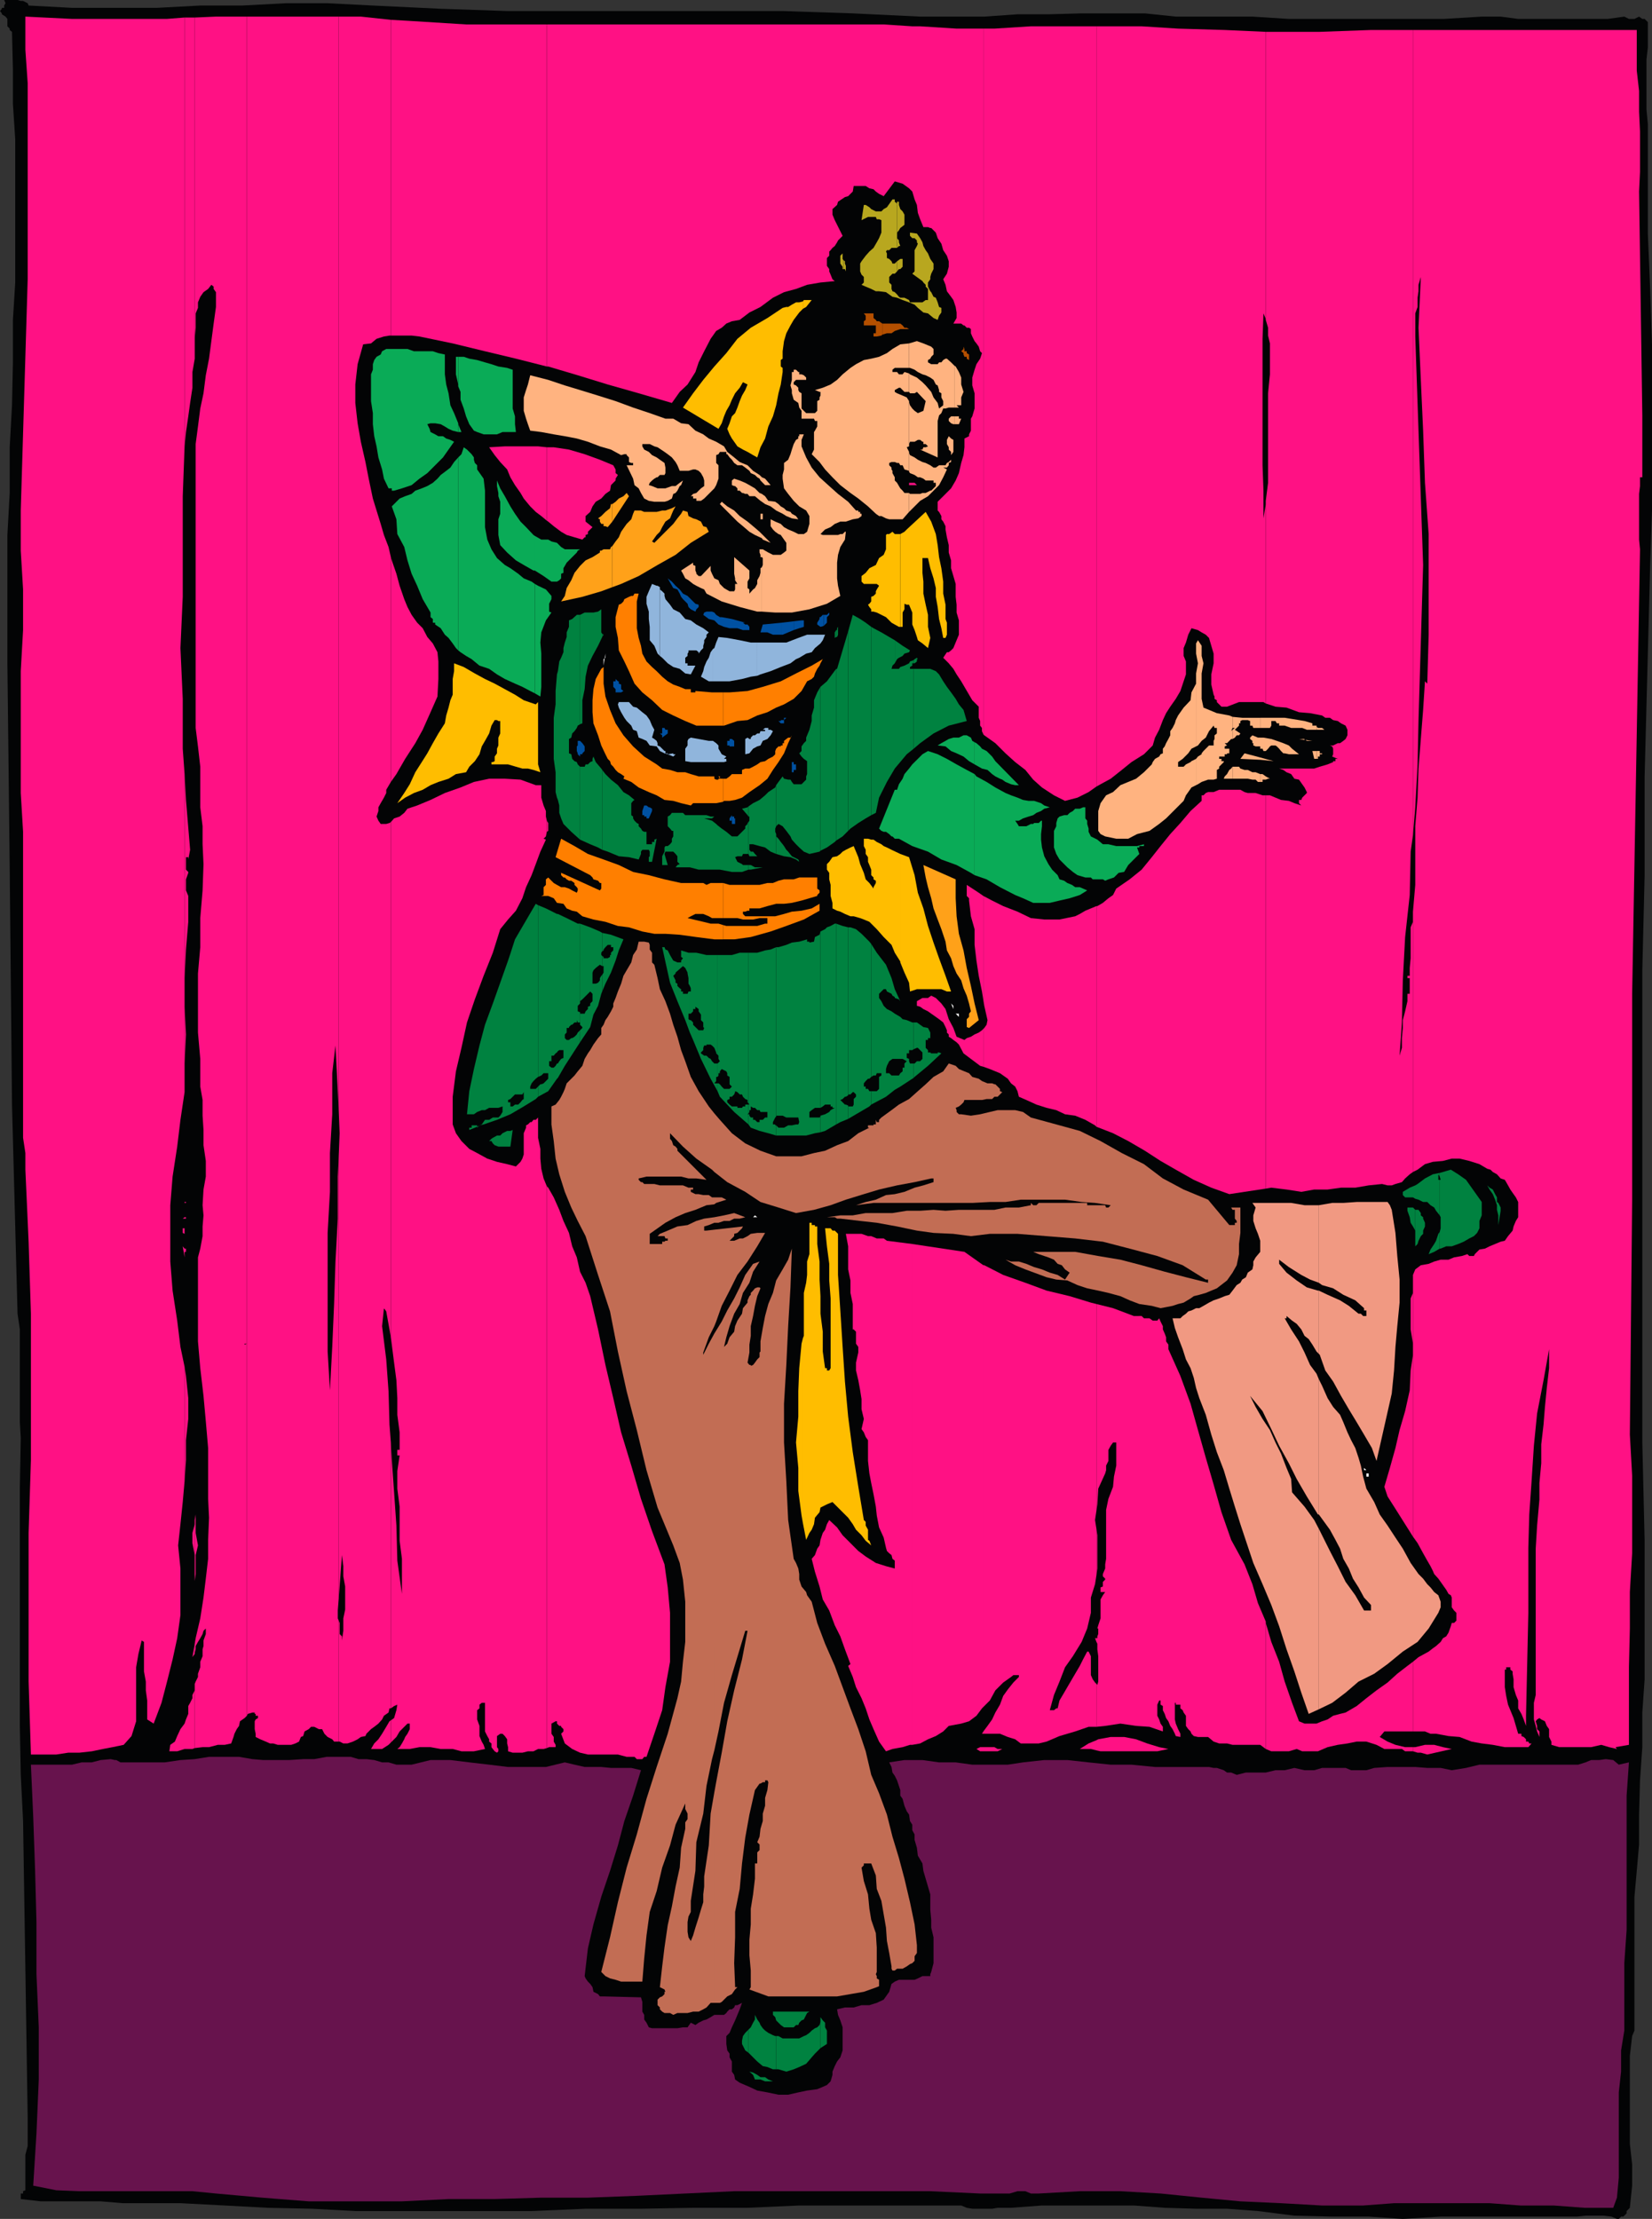 <svg xmlns="http://www.w3.org/2000/svg" width="358" height="480.699"><rect width="100%" height="100%" fill="#333333" stroke="none"/><path fill="#030405" d="m6.2 1.2 9.402.5H34l9.402-.5H52.5l9.402-.5H71l9.8.5 14.7.698 14.602.5h59.8l14.899.5 14.601.7h13.899l7.199-.5h6.7l7.202-.2h13.7l6.699.7h16.601l7.899.5h33.601l8.2-.5h4.097l3.801.5h19.402l3.598-.5 1 .5h1.2l1-.5.702.5h.5l.399.402.3.297v5.5l-.3 2.601V23.7l.3 3.2v23.699l.5 12 .399 12v36l-.398 11.8-1.2 45.801v21.399l-.5 20.601v102.3l.5 21.297v30l-.5 7.203v7.5l-.5 7.2-.203 7.398v6.5l-.5 5.699-.5 5.601v29l-.5 1.2-.5 4.3v19l.5 4.5v4.602l-.5 4.797-.199.203-.5.5v.5l-.7.7h-.5l-.5.5h-.398l-1.203-.5-1.699-.2h-3.898l-1.903.2h-29.5l-8.199.5-7.398-.5h-7.903l-8.199-.2-7.898-1-6.7-.5H259.2l-6.797-.203-6.703-.5h-19.898l-6.7.5H216.2l-1.2.203h-4.3l-1.2-.203-1.2-.5h-35.1l-11.2.5h-11.8l-11.298.203h-12l-11.703.5H77l-9.398-.5-9.602-.203-9.3-.5-9.598-.5h-12.5l-4.801-.399h-13l-4.301-.5V475.2H5v-.5l.5-.199v-7.703l.5-1.899v-6L5 394.5l-.5-10-.2-10.402v-52l.2-10.598-.2-3.402V288l-.5-3.402-1.198-45.301-.5-51.399-.5-44.199v-27.8l.5-9.102v-9.899l.5-9.101L2.8 78.5v-9.203l.5-8.098v-31L2.8 22.5v-7.402l-.2-8.2-.5-.398v-.3l-.5-.5V4.097l-.402-.5-.797-.5v-.2L0 2.398l.402-.5V1.7h.5v-.5L1.2.7.902 0h2.899L4.5.2H5l1 .5.2.5"/><path fill="#ff1184" d="M40 378.898h1.7l.5-.199v-13.902 1.402l-.5 1v.7l-.5 1-.4.699v1.699l-.5 1.203-.3.898v5.5m0-5.5-.898 1.2-.7 1.5-.5 1.199-1 .703-.203 1.398h1.703l1.598-.5v-5.5m0-52.5.3-4.601V312l.5-4.602v-4.5l-.5-4.8-.3-2v24.8"/><path fill="#ff1184" d="m40 296.098-.898-4.301-.7-5.7-1-6.5-.5-6.3v-12.2l.5-6.199 1-6.5.7-5.8.898-6v-68.899l-.398-5.5v-10.8l-.5-11 .5-11.102V107.5L40 96.7V3.796l-3.8.3H15.601L5.5 3.598v7.2L6 18v42.5l-1.5 50.098v8.699l.5 8.402v8.801l-.5 8.898v26.399l.5 8.402V246.5l.5 3.297v3.601L6.2 269l.5 15.598v31.699l-.5 15.8v32.2l.5 15.8h5.5l2.6-.398h2.4l2.702-.3 2.399-.5 2.101-.399 2.399-.5 1.699-1.902 1-3.2V361.2l.5-2.902.7-2.899.5.301v6.399l.402 2.199v1.902l.3 2.2v4.101l1.399.898 1.699-4.5 1.2-4.601 1.202-4.797 1-4.602.7-5v-10.101l-.5-5 .5-4.598.5-4.8.398-4.5v-24.801"/><path fill="#ff1184" d="M40 271.2v-.7l-.398-.5.398 2.398V271.2m0 0h.3v-.7H40v.7m0-4.802v-.3h-.398v1l.398.199v-.899M40 264h.3v-.3H40v.3m0-.3-.398.3H40zm0-3.102h.3v-.2H40v.2m0-30.2.3-6.3-.3-6v-2.801 15.101m0-18.5.3-6.199.5-6v-5.601l-.5-1.2V190.5l.5-1.402v-.2l-.5-.5V185.7h.5v.5l.4-2.101-.9-10.801-.3-5.598v44.2m0-115.2.3-3.102.5-3.399.4-2.902.5-3.297v-3.402l.5-2.899V3.797H40v92.902"/><path fill="#ff1184" d="m42.2 378.7 1.702-.2h1.399l1.898-.5h1.5l1.403-.3.5-1.403.199-.7.5-1 .5-.699.199-1 1-.699.5-.5v-80.601l-.5.199v-.2h.5V3.598h-6.7l-4.6.2V73.2l.201-2.2v-3.102l.5-1.199V65.5l.5-1.203.7-1 1-.7.699-.898.5.399v.5l.5.699V66.5l-.5 3.598-1 7.601-.7 3.598-.5 3.902-.699 3.301-.5 3.898-.5 3.801v61.5l.5 4 .5 4.399v8.8l.5 4.102v3.898l.2 4.301-.2 5.7-.5 6v6.3l-.5 5.7v12.8l.5 5.7v6l.5 2.898v3.402l.2 3.098v3.3l.5 3.403v3.398l-.5 2.801-.2 3.399.2 2.199-.2 2.402v2.098l-.5 2.703-.5 1.898v18.2l.5 5.8.7 6 .5 5.5.5 5.801v11l.199 4.098-.2 4.8v4.102L44.6 342l-.5 4.098-.699 4.5-1 4.3-.203 1.2v2l.203-.801v-.7l.5-.898.5-.8.5-.899.2-.703.5-.5V354l-.5 1.398v1.2l-.2.699v1.5l-.5 1.203v1.2l-.5 1.398v.699l-.5 1-.203.5v13.902"/><path fill="#ff1184" d="M42.2 356.098 41.7 359l.5-.703zm0-13.598.202-1.5v-4.102l.5-2.101-.5-2.7v-4l-.203 1.2V342.5"/><path fill="#ff1184" d="M42.2 329.297v.902l-.5 1.899v2.199l.5 2.601v6.301-13.902M53.5 371.7l.2-.403 1-.297h.5v.297h.202v.402h.5v.5l-.5.301-.203.398v1.7l.203 1v.699l1 .5 1.2.5.898.402h.7l1 .301h2.902l.898-.3.8-.403.4-1 .5-.2.3-1 .902-.5.5-.5h.7l1 .5h.699l.5 1 .699.7 1 .5.402.5h1v-26.2l-.203-.5v-1.699l.203-2.601V250.5l-.203 4.398V264l-.5 9.297-.297 9.203-.402 9.297-.5 9.402-.5-8.402v-25.7l.5-8.898v-8.402l.5-8.399V232.5l.7-6 .5 9.898.202 4.102V3.598H53.5v287.5h.2-.2v80.601"/><path fill="#ff1184" d="M73.402 377.297h.2l.8.402h.899l1.199-.402 1-.5.7-.5 1-.2.202-.5 1-1 .7-.5.898-.699.8-.898.4-.8 1-.7.202-.902h.297V312.5l-.297-3.902-.203-7.2-.5-6.898-.898-7.203.398-3.899.5.7.703 3.902.297 1.7V178.097l-.297.199-.703.203H82.5l-.5-.703-.398-.899L82 175.7v-.8l.5-.899.7-1.203.5-1v-.7l1-1.699V120.7l-.5-2.199-1-2.602-.7-2.398-.898-2.902L80.8 108l-.899-4.3-.703-3.602-1-4.399-.699-4-.5-4.402v-4l.5-4.399 1.2-4.3 1.702-.2 1.2-1 1.597-.5 1.203-.199h.297V4.297l-6.5-.7h-4.797V240.5l.2 5-.2 5v95.797l.7-9.399.3 2.399v2.203l.399 2.2v5l-.399 1.898v2.699l-.3 2.101v-.898l-.5-.5v-2.402l-.2-.5v26.199"/><path fill="#ff1184" d="m84.7 377.5 1.202-1.203.7-1.2 1.699-1.699h.5v1.2l-.5 1-.5.699-.2.5-.5.902-.5.801-.5.398h2.7l2.101-.398h2.399l2.199.398h2.602l1.898.5h2.7l2.402-.5-.301-.898-.399-.703-.5-1.2v-2.199l-.5-1.398v-2l.5-.402v-.801l.5-.399h.7v6.2l.5 1 .398.699v.5l.5.402v.801l.3.398.4.5.5.301.3-.3v-.5l-.3-.399v-2.402l.702-.5h.5l.5.5.5.699v.902l.2.801v.898l1 .301h2.097l1.203-.3h1.2l1-.5h1.199l.699-.2V257l-.7-1.703-.5-2.098-.198-2.199v-2.102l-.5-2.398v-4.402l-.5.5h-.5l-.403.5h-.297l-.5.5-.402.199v.5l-.5 1.203v4.598l-.3.902-.4.7-1 1-1.898-.5-2.203-.5-2.097-.7-2.2-1.203-1.703-.899L100 247.2l-1.2-1.699-.698-1.902v-6l.699-5.5L100 227l1.2-5.5 1.702-5 1.899-5.102 2-5 1.601-5.101 1.7-2.098 1.699-1.902 1.398-2.7.801-2.398 1.2-2.601.902-2.399 1-2.699 1.199-2.602-.5-.199.5-.5.199-1v-2.402l-.2-.899V175.7l-.5-1.199-.5-1.703v-2.7h-1.198l-3.301-1.199-3.399-.199H106l-3.3.7-2.9 1.199-3.398 1.199-3.101 1.5-2.899 1.203-1.203.398-.898.301-.7.899-1 .8-1.199.399-.703.8V289.7l.203 1.598.5 3.902.5 3.801.2 3.898v3.602l.5 3.797v3.8h-.5v1.2h.5l-.5 3.402v3.801l.5 3.898v7.399l.5 3.902v7.598l-1-7.2-.2-7.597-.5-7.203-.5-7-.203-3.797v57.598l.703-.5.7-.301-.2 1.203-.5 1.7-.703.5v4.8"/><path fill="#ff1184" d="m84.7 372.7-.298.198-.703 1.2-.898 1.5-.801 1.199-.898.902-.7 1.2h2.399l1.398-.899.5-.5v-4.8m.001-203.302 1.202-1.699 1.899-3.3L90 161l1.602-2.902 1.699-3.801 1.5-3.399.199-3.8v-3.801l-.2-2-1-1.899L92.603 138l-1-1.902-1.2-1.2L89.2 133.2l-.898-1.699-.7-1.703-1-2.899-.699-2.601-1-2.899-.203-.699v48.7m0-96.7h4.5l1.702.198 7.2 1.5 7 1.7 6.699 1.601 6.699 1.7V5.296H101L88.3 4.5l-3.6-.203v68.402M118.5 378.7l.5-.2h1.402v-.5l-.402-.703v-1l-.5-.7v-2.199l.902-.5h.297v.5l.5.5h.403v.2l.5.5v.5l-.5.5.8 2.101 1.598 1.2 1.7.8 1.702.399h6.5l1.899.5h1.699l.5.5h1.2l.402-.5h.5l1.699-5 1.699-5.098.7-5 1-5.5v-10.602l-.5-5.5-.7-5-2.7-7.199-2.398-7-2.101-7.199-2.2-7.203-1.699-7.399-1.703-7.199-1.597-7.699-1.7-7.203-1-2.899-1.203-2.398-.699-3.102-1-2.398-.7-2.902-1.198-2.598-.903-2.402-1.199-2.7-1.2-2.101-.3-.297v121.7m0-198.5.3-.2v-1.703l-.3-.5v2.402m0-67.402.3.203 1.2 1 1.602 1.2 1.199.698 3.398 1 .5-.5h.203v-.5l.5-.199v-.5l1-1-1.5-1.199v-1.203l1-.899.5-1.199.7-1L130.3 108l.898-1 1-.703.203-1.2 1-1v-.398l.5-.8-.5-.399v-.8l-.5-.903-2.902-1.2-3.3-1.199-3.4-1-3.3-.5h-1.5v15.899"/><path fill="#ff1184" d="m118.5 96.898-1.898-.199h-7.2l-3.402.2 1.2 1.699 1.202 1.5 1.5 1.601.7 1.7 1 1.699 1.199 1.699.699 1.203 1.402 1.7 1.2 1.198 1.199.899 1.199 1V96.898m0-17.5h.3l6.4 1.899 6.5 2 6.702 1.902 7.2 2.098 1.699-2.399L149 83.297l1.7-2.7.702-2.097 1.2-2.402 1.398-2.7 1.2-1.699 1.202-.699 1-.902 1.2-.5 1.699-.301 2.101-1.598 2.399-1.199 2.699-2 2.402-1.203 2.598-.7 2.402-.898 2.899-.5 3.101-.3-.5-.399-.402-1-.3-.703v-.5l-.5-.7v-1.699l.5-.5V54.5l.3-.3.402-.5.5-.403.5-.797.2-.402 1-1-1.7-3.399-.5-1.199v-1.203l1-.899.2-.699 1.5-1 .699-.199 1-1 .199-1.203h2.602l.8.5.899.203.5.5.699.5 1 .5 2.402-3.203 1.7.5 1.398 1 .7.703V5.7l-6.2-.403h-73v74.101M197.7 378l1.702-.3 1.7-.903 1.699-.7 1.601-1 1.2-1.199 2.699-.5 1.699-.5 1.602-1.199 1.199-1.601.3-.301v-95.7L209 271.2l-11.3-1.699V378m0-108.5-5.5-.703-.7-.5H190l-1.2-.5h-.698l-1.403-.5h-3.398l.5 2.703v5l.5 2.398v2.7l.5 2.402v5.5H185l.5.5v2.598l.5.699V293l-.5 2.2v1.698L186 299l.402 2.2.297 1.898v2.199l.5 2.101-.5 2.2.5.699.403 1 .5.703v4.5l.3 2.7.399 2.097.5 2.402.5 2.7.199 1.898.5 2.601 1 2.2.5 2.199.2.703.5.5.5.398.202.801.5.399v1.699l-1.902-.5-2.2-.7-2.198-1.398L186 336l-1.7-1.703-1.698-1.7-1.2-1.699-1.703-1.601-.5.902-.398 1.2-.5.699-.5 1.5-.2 1.199-.5.703-.5 1.398-.699.801.7 2.801 1 3.2.699 2.8 1.398 2.398 1.203 3.2 1.2 2.402 1 2.797 1.199 3.203-.5.398 1 2.399.699 2.203 1.2 2.398.902 2.2.8 2.402.899 2.098 1.199 2.699 1.5 2.101 1.402-.5 2.2-.398 1.597-.5h.5V269.5m.001-164.402h1l-.5-.5h-.5v.5m0-.5h-.7v.5h.7v-.5m0-63.098.5 1.7.5 1.198.202 1.7.5 1.402.7 1.7h1l.5.198h.199l1 1 .398 1.2.801 1.199.402 1.402.797 1.2.403 1.199v1.199l-.403 1.5-.797 1.203.5 1.2.297 1.398.903 1.199.5.703.5 1.5.199 1.2v1.198l-.7 1.2h1.7l.5.402H209l.5.5h.5l.402.297v.902l.297.7.5 1 .403.5.5.699.3 1 .399.402-.399 1.2-.8 1.198-.403 1.2-.5 1.699V83.5l.5 1.7v3.3l-.5 1.7-.297.5v2.597l-.402.8v.403l-1 .5v1.898l-.2 1.7-.5 1.699-.5 2.203-.698 1.598-1 1.699-1.2 1.203-1.703 1.7v1.898l.301.3.5.899v.703l.402.5.5 1v.7l.297 1.698.403 1.7v1.601l.5 1.7v1.699l.5 1.699.5 1.703v2.797L207.3 131v1.7l.5 1.698v3.102l-.5 1.2-.7 1.698-.5.5-.5.399h-.402l-.797 1.203 1.2 1.2 1 1.198.699 1.2 1 1.5.699 1.199 1 1.703.7 1.2 1.402 1.398v2.402l.3.7v1l.399.5v.698l.3.7V6.199h-5.8l-7.899-.5H197.7V41.5m15.402 337.898h3.097l1-.5h-1l-.699-.398h-2.398v.898m0-.898h-.7l-.8.398h-.903L210 378.5l.7.398h.902l.8.5h.7v-.898m0-2.902h3.597l1.703.699 1.598.5 1.2.902h3.902l1.699-.402 2.8-1.2 3.399-1 2.902-1h1.7v-9.3l-.301-.297-.5-.703-.399-.899v-4.101l-.5-1h-.3l-.903 1.703-.699 1.398-1 1.7-.7 1.199-1 1.703-.698 1.2-1 1.698-.403 1.7h-.297l-.5.402h-.902l.902-3.3 1.2-2.903 1.199-3.098 1.699-2.402 1.902-3.098 1.2-2.902.8-3.399v-3.3l.899-2.899.3-1.902v-10.098l-.3-1.902.3-2V282.5l-1.199-.3-4.601-1.403-5-1.2-4.602-1.699-4.797-1.699-4.101-2.101h-.2v95.699l1.399-1.399 1.2-2.199 1.702-1.699 1.7-1.203.5-.399h1.199v.399l-1.2 1.203-1.199 1.5-1 1.398-.703 1.899-1 1.703-.699 1.5-1 1.398-.898 1.2v.5"/><path fill="#ff1184" d="m213.102 375.098-.301.5h.3zm0-144 1.398.5 2.2.902 1.702 1.2.7 1 .898.698.5 1 .3 1.2 1.602.699 2.2 1 2.199.703 2.101.5 1.899.898 2.199.301 2.2.899 2.1 1.199.302.3v-47.8l-1.2.5-1.203.5L234 198l-1 .5-3.398.7H226.3l-2.899-.302-2.902-1.398-3.098-1.203-2.402-1.2-1.898-1V216.7l.199 1.2.7 3.1-.2 1-.5.7-.198.198v8.2"/><path fill="#ff1184" d="m213.102 222.898-.301.301-.7.5-.902.399-.797.5-.902.3-.5.399-1.7-.7-.698-1.898-1-1.902-.7-2.2-.902-1.199-1.2-1.199-1-.5-.698.5h-1.2l-1.203.7v1l.703.199.7.5 1 .5.699.5 1 .699.699.5.902.703.5 1 .297.7v.5l.403.398v.5l.5.3.5.399.699.5.5.5 1 1.902 1.601 1.2 2 1.5.7.199v-8.2m0-28.8-1-.7-2.602-1.699v2.399l.5.5v.5l.402 3.402.797 2.797v3.402l.403 3.399.5 3.3.699 3.399.3 1.902v-22.601m.001-35 .199.199 2.398 1.703 2.203 2.2 2.098 1.898 2.2 1.699 1.702 2.101 1.899 1.7 2.601 1.699 2.399 1.203 2.699-.703 2.402-1.2 1.7-1.199V5.7h-14.2l-7.902.5h-2.398v152.899m24.5 220.101.898.198h12.3l2.4-.5-2-.398-2.598-.8-2.403-.903-2.597-.5h-2.903l-2.699.5-.398.203v2.2m0-2.2-1.7.7-1.902 1.198h2.402l1.2.301V377m0-2.902 1.898-.2 3.3-.5 3.4.5 2.902.2 2.898 1v-1l-.5-.7-.3-.898-.4-.8v-2.403l.4-.899h.3v.899l.5.3v.903l.402.797.297.902.5.7.403 1 .5.699.5 1 .199.5 1 .199v-.7l-.5-1-.5-1.199-.2-.898v-3.602h.2v.399h1v.8l.5.403.199.5.5.7v2.198l.5.7.5.5.2.5.5.5.902.199h2.199l1.199 1 1.2.402h1.702l1.2.301h6l1.199.898v-27.601l-1.7-4-1.199-4.098-1.703-4.3-2.898-5.301-2.102-6-1.699-6-1.7-5.801-1.698-6-1.602-5.7-2.2-6-2.6-5.8v-1l-.5-.7v-.898l-.298-.8L252 288v-.703l-.5-1-.3-.7-.4.5h-1l-.698-.5h-1.2l-.5-.5H245.7l-4.5-1.699-3.597-.898v44.797l.199-1.399.199-3.398 1.5-3.3.2-.7v-1l.5-1v-2.402l.5-.899.5-.699h.702v5l-.5 2.398-.203 2.2-1 2.601-.5 2.399v10.601l-.199 1.2v.898L239 341v.5l.5.5v.2l-.5.5v1l-.5.198v1h1l-.5.7-.5.902v4.098l-.5 1.5-.2.699h.2V354l-.2.5v.398h-.198v.801l.199.399v1.199l.199 1.5v5.5l-.2.703-.198-.203v9.3m0-19.199h-.301l.3.801zm0 0"/><path fill="#ff1184" d="m237.602 341.297.199-1.5v-7.2l-.2-1.398v10.098m.001-97.199 3.597 1.402 3.301 1.7 3.602 2.097 3.398 2.203 3.3 1.898 3.9 2.2 3.8 1.699 3.902 1.402 7.899-1.199v-85.203h-.7l-1.5-.5h-1.699l-.703-.2-.898-.5h-4.602l-1.199.5h-1.2l-.5.2-.5.5h-.398v1.203L258 175.7l-2.2 2.597-2.198 2.402-2.102 2.598-1.898 2.402-2.2 2.7-2.601 2.101-2.899 2-.703 1.398-1 .7-1.199 1-1.2.699h-.198v47.8m0-73.699.898-.5 2.2-1.199 2.402-1.902 2.097-1.7 2.703-1.699 1.899-1.898.5-1.703.898-1.7L252 156l.7-1.5.902-1.402 1.199-1.7 1-1.699.699-2.101.5-1.5v-2.801l-.5-1.2v-1.699l.5-1.199.5-1.699.7-1.402 1.402.402.8.5.899.5.699.7 1 3.398v2.101l-.5 2.399v2.199l.5 2.203.2.398v.5l.5.301v.399l1 1h1.202l2.598-1h5.3l.5.3V109.2l-.5 3.098v-6l-.198-5.5v-27.4l.199-5.5.5 1.2v-62.2l-8.899-.398-10.101-.3-7.899-.5h-9.8v164.698m36.698 208.5 1.2.5h3.8l1.7-.5 1.2.5h3.402l2.097-.898 2.203-.5 2.098-.3 2-.403h2.102l2.199.703 1.699.898h3.8l.7.5h1.7v-.898h-1.7l-2.098-.5-1.703-.703-1.699-1 1-1.2h6.2V360l-1.2.898-2.2 1.7-2.1 1.902-2.4 1.7-2.198 1.698-2.102 1.7-2.398 1.402-1.2.297-1.5.402-1.203.801-1.199.398-1.2.5h-2.6l-1.2-.5-1.5-4-1.598-4.601L277.2 360l-1.699-4.3-1.2-4.102v-.301 27.601"/><path fill="#ff1184" d="m274.3 257.5 1.2-.203 3.3.402 3.2.5 2.8-.5h2.9l2.902-.402h3.097l2.903-.5 2.898-.297 1.2.297h.902l.8-.297 1.399-.402.699-.801 1-.899.7-.5V199.7l-.5 1.2v6.699l-.2 2.101v1.7h-.5v.5h.5v3.398h-.5v1.601l-.5 2.2L304 221v1.7l-.2 2.198V227l-.5 1.7v2.198-2.199l.5-7.199.2-9.102.5-9.398 1-9.102.2-9.398.5-3.602V6.5h-9.098L286 6.898h-11.7v62.399l.5 1.703v1.7l.4 1.698v6.7l-.4 4.101v19.399l-.5 3.902v43.898l2.102.7 2.399.199 2.699 1 2.402.203 2.598.5.7.5h1l.702.5 1 .2.7.5 1 .5.398.898v1.199l-.398.8-.5.403-.7.5h-.5l-1 .5h-.703l.5.2.203.5v1.198l-.203.5 1.203.5h-.5v.5h-.5v.2l-1.203.5-1.699.5-1.2.402h-7.6l.902.297.699.5 1 .402.699 1 1 .2.7 1 .5.699.5 1v.199l-1 1-.2.5h-.5V174l.5.5-1.5-.5-1.2-.5-1.698-.203-1.2-.5-1.203-.5h-.898V257.5M306.2 379.398l1 .301h.702l1.399.399 5.3-1.2-1.902-.398-1.898-.5h-2l-2.102.5h-.5v.898"/><path fill="#ff1184" d="M306.2 375.098h2.6l1.2.5h1.2l2.702.5 2.399.199 2.601 1 2.2.402 2.398.301 2.602.5h5.097l.703-.8h-.5l-.203-.403h-.5v-.5l-.5-.5-.5-.2v-.5H329l-1-3.398-.7-1.699-.5-1.203-.398-1.899-.3-1.898v-3.8h.3v-.5h.899v.5l.5.398v.5l.199 1.199v1.703l.5 1.7.5 1.198v1.7l.7 1.199.5 1.203.5 1.398V371.7l.5-22.3v-14.102l.202-7.2.5-7.199.5-7.699.7-7 1.398-7.2 1.2-6.703v4.101l-.5 4.301-.4 4.098-.3 3.8-.5 4.301V317l-.398 4.297v3.601l-.5 5.602-.301 5v31.7l-.399 1.698v3.602l.399 1.398.3 1.2.5 1.199v-1.2l-.5-.5v-.699l-.3-1 .3-.398.5-.3.399.3.8.398.4 1 .5.7v1.699l.5 1V378l1.702.5h6.899L347 378l1.7.5 1.702.398-.3-.398L353 378v-16.8l.2-8.403v-7.899l.5-8.398v-16.8l-.5-8.903.5-50.899v-44.601L355.401 119l-.203-2.102V107l.203-1.703v-1.899h.5V90l-.703-48.5.203-4.3v-8.7l-.203-4.3v-4.5l-.5-4.403V6.5h-48.5v174.398l.5-6 .5-9.3.203-9.598 1-33.602-1.703-49.5v-5l.5-1.398v-2l.203-1.402v-1.399l.5-1.699-.5 11 .5 11.297.5 11 .399 11.3.8 11.102V137.5l-.3 10.598-.5-.5-.399 6.199-.5 6.3-.5 6.403-.203 6.297-.5 6.203v12.7l-.5 5.8v-.203 56.601l1-.5 1.602-1.199 1.699-.5 2.2-.199 1.902-.5h1.699l2.101.5 2.2.7 1.699 1 .699.198.5.5.902.5.797.899.903.3.3.5.399.7.5.902.699 1 .5.7.5 1v3.3l-.5.801-.5 1.2-.2.898-1 1.199-.698 1-.903.203-2.398 1-1 .5-1.2.2-1 1-.199.398h-1l-.402-.399-1.2.399-1.698.3-1.2.5H312.2l-1.398.399-1.2.5-1.699.3-1.203.903-.5 1.2v56.698l1 1.399 1.203 2.203.899 1.598.699 1.199.5 1 .3.703.9 1 .5.7.702 1 .5.698.5.899.5.3.2.5v2.102l.5.7.5.5v1.699l-.5.5h-.5l-.2.699-.5 1.402-.5.801-.703.398-.5.801-1 .899-.699.5-.898.699-2.2 1.203-1.203 1v15.098"/><path fill="#ff1184" d="m306.2 293.5-.5 3.398-.2 4.301-1 4.5-1.2 4.098-.898 3.902L301.2 318l-1.2 4.098.7 2.101 1.402 2.2 1.199 1.898 1.199 1.902 1.2 1.899.5.8V293.5m0-13.402-.5 1.199V288l.5 3.098v-11M42.2 343.2l-.5 2.097.5-2.098"/><path fill="#b8a71f" d="M182.8 58.297h.302l.199.5v-1.2l-.2-.5v-.5l-.3-.199v1.899"/><path fill="#b8a71f" d="m182.8 56.398-.198-.3v-1.2l-.5.5v1.7l.5.699v.5h.199v-1.899m-.001-1.5.302-.398-.301.398m11.601 9.602 1.2.5 1.398.5 1.2.5.702.7 1.2 1 1 .198 1.199 1 .898.399.301-.899.5-.699v-1l-.5-.199-.3-1-.4-1-.5-.203-.5-1-.198-.2-.5-1V61.2l.5-.699V60l.199-.703.5-1v-1.2l-.7-1-.5-1.199-.5-.699-.5-.902-.199-.797-.5-.902-.703-1-1.5-.2v.7l.5.5h.5l.5.5v.402l.203.297-.203.5-.5.902v4.598l-.5.5 2.203 1.601.2.301.5.5v.399l.5.5V65h-.5l-.7.5H197.2l-.2-.5-1-.5h-.898l-.301-.203-.399-.5v.703m0-.703-.5-.5-.5-.2-.203-.5V61.7l-.5-.5V60l.703-.703h.5l.5-.5v-2.2l-.5.5h-.5l-.203-.5-.5-.5-.5-.199v-1L192 54.5l.2-.3h.5l.5-.5h1.202v-9.602l-.5-.399v-.5h-.5l-1.203 1.7-.699.398-.5.5h-1.2l-1-.5-.398-.399-.8-.5h-.403l-.5 3.301 1.403-.699h1.699l.199.5h.5l.5.2v2.698l-.5 1.2-.5.902-.7 1.2-.898.8-.8.898-.903 1.2-.297.5v1.699l.297.703.5.5v1.2l-.5.5.903.398 1.199.5 1 .5h.699l1.5.199.7.5.702.5 1 .203v-.703"/><path fill="#b8a71f" d="m194.402 58.797.399-.5h.3l.5-.5v-1.7h-.5l-.699.5v2.2m0-5.097.399-.403h.3l-.3-.797v-.402l-.399-.5v-1.2l.399-.5.3-.5.899-.699V46.5l-.398-.703-.5-.5-.301-.899V43.7h-.399v10"/><path fill="#b44f00" d="m210 78-.5-.3v-.403h-.5l-.2-.5V76.5l-.5-.402.5-.5v-.5l.2.5v.5h.5v.402l.5.297V78m-18.8-5.5 1-.3h1l.702-.5 1.2-.403H197l-.5-.297h-.5l-.398-.5-.5-.402h-3.903V72.5"/><path fill="#b44f00" d="m191.2 70.098-.7-.5h-.5l-.2-.301-.5-.399v-1h-2.1l.402.5v.899l-.403.3v.903h2.602v1.7h-.5v.698H190l1-.199.2-.199v-2.402"/><path d="M205.2 86.598h.402v.699h-.403v-.7"/><path fill="#ff7f00" d="M156.7 203.5h2.402l3.597-.5 4.301-1.203 3.402-1.2 3.797-1.398 3.403-1.902v-1.5l-1.7 1-2.203.5-2.097.203-1.7.5-1.902.5h-6.5l-.5-.5v-.5h.5l.5-.203h.402v-.5h2.2l1.699-.5 1.898-.5h1.703l1.7-.2 2.097-.5 1.703-.5 1.7-.5v-.199l.5-.5v-.5l-.5-.398v-2.402h-3.903L172 190.5h-2.098l-1.203.297-1.199.5h-1.2l-1.698.402h-6.5l-1.403-.402v7.601h3.102l1.199.301h2.2l1.402-.3h1.699v1.199h-.5l-1.7.5h-6.699l-.703-.2v3.102"/><path fill="#ff7f00" d="m156.7 200.398-1-.3H154l-1.598-.399-3.402-.8.7-.399 1-.5h1.702l1.2.5.699.398h2.398v-7.601H154l-.898.402-.7-.402h-4.8L144 190.5l-3.398-.902-3.403-.7-3.097-1.5-3.301-1.199-3.399-1.199-2.902-1.703-2.898-1.598-1.2 4 7.5 3.899.5.5.2.402 1 .297.398.5h.3v1.203l-.3.398-8.8-4 .402.2v.5l.5.5h.3l.399.402.5.297h.5l.699.5v.402l.5.5.2.301v.398l-.2.5-1-.5-.7-.398-.898-.3h-.8l-.903-.5-.699-.403-1.2-1.2-.5.403v1.2l-.5.5v1.698l-.5.2h1.5l1.2.5.7 1 1.402.199.699 1 1.199.5 1 .203 1.2 1 2.402.7 2.597.5 2.703.898 2.399.3 2.898.899 2.602.5h2.398l3.102.203 3.601.5 3.899.5h1.898v-3.102m.001-26.698.202-.2h1.2l1.199-.203 1.5-.5 1.601-1.2 2.2-1.5 1.699-1.398 1.199-1.902 1.2-1.7 1.202-1.898.899-2.199.8-1.703-.3.5h-.5l-.399.3-.5.403v.5h-.3v.5h-.403v.2h-.5l-.5.5-.199.5v.698l-.5.5-1 .5-.7.5-1 .2-.698.5-.903.5-.797.402h-.902l-.7.297v.902h-2.198l-.5.5-.7.5h-.703v5"/><path fill="#ff7f00" d="M156.7 168.7h-1v.198h-.5l-.4-.199v-.5h-3.398l-1.703-.5-1.199-.402h-1.7l-1.6-.5-1.7-.297-1.2-.902-2.698-1.7-2.403-2.199-2.097-2.402-1.7-2.598-1.203-2.902-1-2.899-.398-2.8V144.5l-.5.398-1.2 2.2-.5 2.199-.199 2.402v2.598l.2 2.402 1 2.598.699 2.203.898 1.898.5 1 .5.5.203.7.5.5.5.699.5.5.7.402.699.5-.2.5 1.7.7 1.601 1.199 2.2 1 1.699.699 1.699 1 1.902.203 1.7.5 2.097.5.5-.5h5l1.5-.3v-5m.001-11.5h.202l2.899-1L162 156l2.102-1 2.199-.703 1.898-1 1.703-.7 2.098-1.199 1.7-1.699 1.202-2.101 1-.5.5-.5.2-.7.5-1 .5-.699.199-.5.5-.902.5-.297-2.899 1.7-3.402 1.698-3.3 1.7-3.9 1.199-3.3.902-3.898.301h-1.403v7.2"/><path fill="#ff7f00" d="M156.7 150h-2.4l-3.6-.3v.3h-1v-.703h-1.2l-1.2-.5-1.398-.5-1.203-.7-1.199-1-1.2-1.199-1-.898-1.198-1.203-.903-1.7-.297-1.699-.5-1.699-.402-2.101v-5.801l.402-1.7h-.902l-.3.5h-.4l-.5.2-1 .5-.198.5-.5.5-.5.203-.7 2.7v2.097l.5 2.402.2 2.7 1.199 2.398 1 2.101 1.199 2.7 1.7 1.902 2.1 1.7 2.2 2.097 2.402 1.203 2.598 1.2 2.402 1h5.797V150M156 168.7v-.5h-.3zm0 0"/><path fill="#ffb380" d="m165.102 132.5 2.898.2h3.602l3.8-.7 3.797-1.203 2.903-1.7-.5-2.199-.2-1.601v-3.399l.2-1.699.5-1.699 1-1.602.199-1.699h-.2l-.5.5h-.5l-.5.2h-3.3l-.5-.2 1-1 1.199-.5.902-.699 1.2-.5h1.199l1.5-.5 1.199-.203.7-.5v-.5h-.298v-.399H186v-.3h-.5l-1.7-1.899-2.198-1.699-1.903-1.703-2.097-1.899-1.7-2.101-1.203-2.2-1-2.398v-1.402l.5-1.2h-1v.403H173v.5l-.5.297-.5.902-.398 1.2-.301 1-.5 1.199-.899.699v1.402l-.3 1.2v.8l.3 2.098.899 1.203 1.199 1.5 1.2 1.2 1.5.898.702 1.199v1.703l-.5 1.7-.703.5H173l-1-.5-1.2-.5-.898-.5-.703-.7L168 113l-1-.5v1.5l.5.7.5.5.7.5.5.198.702 1 .5.7v1.699l-.5.402-.703.5H167.5l-1-.5-.7-.402-.5-.297h-.198v1.7l.199.198v1.5l-.2.5v9.602"/><path fill="#ffb380" d="m165.102 122.898-.301.2v1l-.2.699-.5.902v.801l-.5.898-.402.301-.797.899v-.899l-.402-.3V126l.402-.703v-1.7l-3.3-2.898v3.598l.199 1v.402l.5.801h-.5v1.2l-.2.398h-1l-.699-.399-.5-.3-.902-.899-.3-.8-.9-.403-.5-1-.3-.7v-1l-2.098 2.2h-.5l-.5-.5v-.2l-.203-.5v-1l-.5-.199v-.5l-2.597 1.7.398.699.5 1 .7.402 1 .801.702.398 1 .5.7.301.5.899 3.3 1.699 3.899 1.203 3.8 1h1v-9.602m.001-3.898h-.5v.7l.199.5v.5h.3V119m.001-2.402.199.3 1.699.7-1.898-1.899v.899m0-.898-.5-.5-1.403-1.2-1.199-1-1.7-1.203-1.198-1.2-1.5-.898-1.2-1-.402.5 1.402 1.399 1.2 1.199L159.8 113l1.199 1 1.402 1.2 1.2.698 1.5.7v-.899m.001-3.199h.199v-1.203h-.2v1.203"/><path fill="#ffb380" d="M165.102 111.297h-.301v1.203h.3v-1.203m.001-2.597.699.5 1.199.5 1.2.898 1.402.699.8.5 1.2.5 1.398.203-.5-.703-.898-.5-.301-.399-.899-.3-.5-.5-.703-.399-.5-.5-.699-.5-1.5-.199-.7-1-.698-.5v1.7m0-1.7-.5-.203-1-1-1.2-.7-.902-.5-1.2-.5-1.198-.398-.5.399v1l.5.199h.199l.5.5v.5h.5l.5.5H161l.5.203h.5l.402.5h1.2l1.199 1 .3.2V107m.001-2.602.699.7H167l-1.2-1.399-.698-.3v1"/><path fill="#ffb380" d="m165.102 103.398-.5-.5-1.403-.898-1.199-1.203-1.7-.7-1.198-1-1.5-1.199-.7-1.199-1.703-1-1.597-.699-1.2-.902-1.703-.801-1.5-1.399-1.597-.199-1.7-1H144.2l-3.398-1.199-3.602-1.203-3.797-1.399-3.8-1.199L125.7 84.5l-3.297-1-3.601-1.203-3.899-1-.5 2L114 84.5l-.5 1.598V89l.5 1.7.402 1.198.5 1.399 2.399.3 2.699.5 2.402.403L125 95l2.402.7 2.598 1 2.402.698 2.2 1.2.699-.2h.5v.2l.5.5v1l.5.199h.398v.5h-1.398l1.398 2.902.301 1.399.902.699.5 1 .7 1.203 1 .5 1.199.2H144l.7-.2.902-.5.3-1 .5-.203.399-.5.5-1 .3-.2.399-1-.7.5-.898.7h-.8l-1.403.5H142.5l-1.2-.5-.698-.2.199-.5.5-.5.5-.398.5-.3h.199l.5-.5h1l.2-.399v-1.203l-.2-1-1-.7-.7-.5-1-.5-.698-.699-1-.5-.403-.699v-.5h1.602l1 .5.699.2 1.5 1 .7.5.902.699.8 1 .399.699.5 1.203h1.898l1-.3h.5l.703.3.5.5.5.898.2.7v1.199l-.7.5-1 1-.703.203-.5.5h.5v.5h.703v.5h1l.7-.5 1-1 .699-.703.5-.5.398-.7.5-1.398v-2.902l-.5-.5v-1.7l.5-.199.301-.5h1.402v.5h.2l.5.7.5.5.5.699.699.5h1l.699.5.902.703.297.5.903.398.5.5.5.301.199.399.3.3v-1m31.899 7.5 1.2-1.199 1.202-1.199 1.7-1 1.199-1.203 1.199-1.2.902-1.699.797-1.699-.797-.402h.797l.403-.5v-.5l.5-.2v-1.5l.5-.699v-2.601l-.5-.297-.5-.5-.403.797v.902l.403.7v.5l.5.5v1.699l-.5.5-.403.199-.297.5H203.5l-.7.5h-.5l-.698-.5-1-.5-.7-.2-1-.5-.703-.5-1-.5-.199-.5v4.102l.2.301 1 .398.702.5h.5l.7.301.5.399h1.699v.5h.5v.699l-1 1h-.2l-1 .5h-.699l-.5.203H197.2l-.199-.203v4.101"/><path fill="#ffb380" d="M197 106.797h-1l-.398-.5-.5-.5-.301-.5-.399-.7-.5-.5v-.699l-.5-.898v-.5l-.203-.3v-.403l-.5-.5v-.5l.5-.2h.703l.5.2h.399l.3.5h.5l.399.902 1 .301v.2-4.302l-.5-1 .5-.199v-9.8l-.5-.801-.898-.399-1.2-.5-.5-.3V84.5l.899-.5h.3l.899.898h1v-4l-1-.3-.398.5h-.801l-.399-.5h-1v-.5l.5-.399H197v-5.3l-1.898.199-1.7 1-1.203.902-1.699.797-1.7.402-1.6.301-1.7.898-1.2.801-1.698 1.399-1.2 1.199-1.402 1-1.7.703-1.698.5 1 .398h.199v.801l-.2.399v.5l-.5.3V89l-.5.5H174.7l-1-1v-3.3l-.5-.302-.2-.398V84l-.5-.5-.5-.203v-.5l.5-.5h2.2v-.5l-.5-.5-.5-.2h-.5v-.5h-.2l-.5-.5h-.5v.5h-.398v1.7L171.3 83.5l.3 1v.7l.399 1.398 1 .699.2 1 .5.703v1.7h2.702l.2.5h.5v1.198l-.5.899-.2.3v3.801l-.5 1 1.7 1.7 1.199 1.601 1.601 1.7 1.7 1.699 2.199 1.699L186 108l2.102 1.7 1.699 1.597.699.5h.5l1 .5.7.203h2.902l1.398-1.602v-4.101"/><path fill="#ffb380" d="m197 96.2.2-.5h1l.702-.403h.5l.5.402h.2v.5h.5l.5.5-.5.2h-.5l-.2.5h-.5l3.797 1.699v-7.899L203.5 90l.5-.5.402-1h.5l.7-.203h1.199v-9.098l-.7-.699-.902-.8h-.297l-.5.3-.402.5h-.5l-.3.398h-1.4l-.698-.398V78l.5-.3.199-.403.5-.5v-1.2l-.5-.5-1.7-.699-1.402-.5-1.699.5V79.7h.2l1 .399.702.5 1 .5.7.199 1 .5.699.5.5 1 .398.203.301 1v.398l.5.301v.899l.402.8v.899l-.902.703-.3-1.203-.9-1.2-.5-1.199-1.198-1.398-.7-.703-1.203-1-1.5-.7-.199-.199v4l.2.301h1l.5-.3 1.902 2-.5 2.101-1.2.5-.703-.5-.5-.5-.5-.703-.199-.7V96.2m9.8-4.302h1l.5-1.199h-.5v-.5h-1v1.7"/><path fill="#ffb380" d="M206.8 90.2h-.698l-.5.5v.5l.5.5.5.198h.199V90.2m-.001-1.903h1l-.5-.5h1v-1.7l.5-1.199-.5-1.601v-1.5l-.5-1.2-.698-1.199-.301-.199v9.098m52.399 81.801.402-.2.8-.5 1.399-.5H263l.7-.199v-1.902l.5-.297v-.402l1-1v-.2h-.5v-.5h-.5v-.5h1.202v-.5h.5v-.199h.5v-1h-1v-.5l.5-.199-.5-.5h.5l.5-.5.399-.402h.3v-2l-.3.3.3-.699v-2.402l-.699-.297-2.703-.5-2.898-1.203-.399-1.899v-5.5l.399-2.199-.399-1.601v-2.2l-.8-1.199-.403.7v2.199l.403 2.101-.403 2.2v15.8l.403-.199.8-1 .899-.703.699-1.399 1-1.199.2.5h.5v1.2l-.5.398v.8l-.2.403v1h-1l-1.2 1.2-.398.5v.198l-.8.5-.403.5v5.7"/><path fill="#ffb380" d="m259.2 164.398-1 .5-.2.2-1 .5-.5.5h-1.2v-1l1-.7 1.2-1.199.7-1 1-.5v-15.8 2.199l-1 1.902-.2 1.7-1.5 1.597-1.2 1.703-.5 1-.198.7-.5 1-.5.698v.899l-.403.8-.5.903-.297.7-.402.5v1l-.5.198-.3.5-.9.5-.5.7-.198.5-1.7 1.699-1.703 1.402-3.398 1.399-1.602 1.5-1.5.699L238.5 174l-.5 1.7v4.3l.5.7 1 .5 2.402.5h2.598l1.902-1 2.7-.7 2.097-1.5 1.5-1.203 2.102-2.098 1.699-1.699.5-1.203.5-.7.7-1 1-.5v-5.699m7.902 4.302h3.3l1 .198h.7l.5.5h.5V167.7l-1-.402h-.7l-1-.5h-.703l-.898-.297-.301-.402h-1.398v2.601"/><path fill="#ffb380" d="m267.102 166.098-.301.402-.399.297-.5.902-.5.5-.203.5h1.903v-2.601m0-6 .5-.301.398-.5h.5l.3-.399-1.198-.8.898-.899v-.5h.3v-.5l.4-.199h1.202l.5.2v1h.5l.2.5h1.5v-2.2h-3.903l-2.097-.203v2.402h.5l-.5.399v2m6 9.3h.5v-.5h.699l.5-.199h.398l-.898-.5-.7-.5h-.5v1.7m.001-4.801 2.898.3-2.898-.8zm0-.5-3.403-.899-.898 1.2 4.3.199v-.5m.001-1.898h.5l.199.5h.5l.5-.5.398-.5.301-.2h.902l.297.2.5.5.403.5.5.5h.3l.899.198h2.199L280 162.2l-.7-.699-1.198-.5-1.403-.5-1.199-.402-1.7-.301h-.698v2.402m0-2.403h-.5l-1.2-.5-.5.5v.3l.5.403v.5h.2v.5l.5.2h1v.5-2.403"/><path fill="#ffb380" d="M273.102 157.7h2.097l.301-.5v-1h.902l.297.5h.5v.5h1.203l1.399.5h2.398l.5.198V156.2l-1.199-.2-3.098-.5h-5.3v2.2m9.598 2.597v-.2h-1.2Zm0-2.399.5.2h2.1v-.899h-.898v-.5l-1.703-.5v1.7m2.601 6.499h.302v-.5H286v-.5h.5v-.199h-.5v-.5h-.7v1.7"/><path fill="#ffb380" d="M285.3 162.7h-.898l.399 1.698h.5V162.7m-.001-4.602h1.7l-.5-.399h-.898l-.301-.3v.699m-2.399 2.199.297.203h1.203zm0 0"/><path fill="#fff" d="M130.8 144.2v-1.403l.4-.297v-.902l-.4 2.601"/><path fill="#90b5dc" d="m143 162.7 1 .5.7.198v-.199h-.5v-.5h-.2l-1-1v1m0-.999-.5-.2v-.5l-.2-.5-.5-.402-.5-.301.5-1.7-.5-.898-.5-1.199-.698-1-.903-.703-1.199-1-.8-.2-.9-1h-2.198l-.2.5.2.7.5 1 .699 1.203.5.7 1 1 .398.898.801.3.402 1.399.797.3.903.403.699 1 1.5.2.699 1v-1m0-19.602.5.402 1.2 1.2 1.202.8 1.399.398 1.199 1 1.2.2 1-1.899H149v-.5h-.5V142.5l.5-.402v-.5l.2-.301v-.399h1.702l.5.399v.3l.5-.699.5-.5v-.5l.2-.699v-.5l.5-.699v-.5l.5-.5-1.2-.902-1.5-.801-1.203-.899-1.199-.3-1.2-1.399-1.398-.699-.703-1-1-1.203-.199-.7v-.5l-.5-.5-.5-.398v-.5 14.899"/><path fill="#90b5dc" d="m143 127.2-.5-.302h-.2l-1-.398-.698 1.598-.5 1.199v1.5l.5 1.703v1.598l.199 1.699v2.902l1 1.2.699 1.699.5.5v-14.899m11.5 37.899h2.402l.7-.2h-.2v-.5h-.5l.5-.5-1-.5-.402-.699-.3-.5v-.699l-.5-.5-.7-.5v4.598m0-4.598h-1.898 1l-3.903-.703-.5.3-.199.403v1l-.5.7v2.698l1.2.2h4.8V160.5m0-12.902h3.602l2.699-.5 1.898-.5 1.403-.2V139.2h-1.403l-2.398-.5-2.7-.5-1.901-.2-.5 1.2-.398 1.198-.301.2v7m-.001-7-.5.699-.398 1.203-.5.797-.5 1.203-.2.898-.5 1.2 1.7 1h.898v-7m9.602 21.102.699-.2.5-1 1-.402.699-.801.5-.899-.5-.3h-.5v-.399h-.7l-.5.399h.5v.3h-1l-.198.5h-.5v2.801m0-2.801-.5.399h-.403l-.5.5v.3h-.297l-.402-.3-.5.3v3.301l.902-.199.797-1 .903-.5v-2.8"/><path fill="#90b5dc" d="m164.102 146.398.699-.3 2.199-.7 2.2-.898 2.1-.8 1.2-.903.7-.297 1.5-.902 1.202-.301.7-.899 1.199-1 .5-.699.5-1.199h-3.899l-1.902.7-2.598 1h-6.3v7.198m-19.402 17 1.202.5.5-.5h-.5v-.199l-1.203.2"/><path fill="#0051a2" d="m144.7 158.898-1.2.899v-.5l-.5-.399h.5V157.7h.5l.2.399h.5v.8M134.602 150h-1.2v-.703l-.5-.5v-1.2h.5v-.5l.5.5h.2v.5l.5.2v1l.5.402-.5.301m16.8-19v.5l-.5.5-.203.5-1-.5-.5-.5-.199-.703-1-1-.398-.5-.301-.7-.5-.898-.899-.3-1.203-2.102.903.703.8.898.899.801.699.899 1 .5 1.7 1.699.702.203M126.2 163.398h-.5v.5l-.5-.5v-.199l-.2-.5v-1l.2-.199v-1h.5l.5.5.5.7v1l-.5.5v.198m15.1 12.302-.698 1.597h-.5v-.399h-.5v-.3h-.403v-.899l.403-1.199h.5l.5.398h.199l.5.301v.5m17.301 2.098v.703h.699v-1.203h-.2v-.399h-.5v-.3 1.199"/><path fill="#0051a2" d="m158.602 176.598-.5.699v.5h.5v-1.2m0-14.897h.5v-1.2l-.5-.402v1.601m0-1.601h-.5v.402h-.5v1h.5v.2h.5v-1.602m0-24h1.199l1.199.402h1.402v-.703l-.402-.5h-.5l-.5-.399h-.2.7l-2.898-.8v2m0-2-2.2-.399H156l-.8-.5-.4-.5-.5-.199h-1.198l-.5.2-.2.5 1.2.898 1.199.3.898.899 1.203.5 1.2.3h.5v-2m10.8 22.603h.5v-.7l.5-.5h-.5v.5h-.5v.7m0-.7h-.203v.2h-.5l.5.5h.203v-.7m0-18.5h.2l2.398-1v-1.902l-2.598.3v2.602"/><path fill="#0051a2" d="m169.402 134.898-4.101.399-.5 1.703h1.5l1.199.5h1.902v-2.602M172 167.297v-.5h.5v-1.2h-.5v-.5 2.2m0-2.199h-.398v2.199H172v-2.2m0-28.597 1.2-.402 1-.301v-1.399h-.5l-1.7.2v1.902m3.2 28.098.202.5v-.2zm0 0-.298-.2.297.2m3.301-29 .7-.7V133.7l.5-.5v-.5l-.5.5h-.7v2.399"/><path fill="#0051a2" d="M178.5 133.2h-.2l-.5.5h-.198v.398l-.5.8v.399l.699.5.699-.2V133.2m1.2-.5.3-.2-.3.2"/><path fill="#0aab57" d="m236.402 181.2 1.399.698 1.199 1h1.2l1.702.399h4.5l1.5-.399v.399h-1v.3h-.5l.5 1.403-.703.7-1.699 1.698-.898 1.5-1.2.2-1 1-1.203.402-.699.297-.5-.297h-2.2l-.398-.402H235.2l-1.699-.5-1-.7-1.2-1-1.698-1.699-.7-1.199-.5-1.402V180l.5-1v-.703l.297-1 .403-.399 1-.3h.699l.5-.5.699-.399.5-.5h1l.7-.3h.5v2.398l.402.5v.703l.3 1v.7l.5 1M99.3 140.898l.5.399 1.2.8 1.2.7 1.702 1.402 2.098.7 1.7 1.199 1.702 1 2.2 1 1.597.699 1.703.902 1 .5V126.5l-.703-.5-1.699-.703-1.2-1-1.698-1.2-1.2-.699-1.703-1.5L106.5 119l-.898-2.102-.5-2.699v-7.902l-.301-2.598-1.399-2v-.902l-.5-.5-.203-.7v-.5l-.5-.699-1-1-.699-.5-.5 1.5-.7.7v41.8"/><path fill="#0aab57" d="m99.3 99.098-.898 1-.8 1.199-.903.703-1.199.898-.7.801-1 .899-1.198.699-1.2.5-1.402.5-.8.703-1.4.5-1.198.5-1.7 1.7 1 2.8.2 3.2 1.5 2.8.699 2.898.898 2.899 1.203 2.601 1.2 2.899 1.699 2.902v1l.5.399v.8h.5v.399l1.199.8.902 1.403.797.7.903 1.198.699 1 .5.5v-41.8m-.001-5.5h.7l-.7-1.7zm0 0"/><path fill="#0aab57" d="M99.3 91.898V91.7l-.898-2.199-.8-1.703-.403-2.598-.5-1.902-.297-2.2v-4.3L95 76.5l-1.2-.402h-4.1l-1.4-.5h-4.6l-.9.5-.3.699-.898.5-.5.703-.301.898v1.2l-.399 1v5.8l.399 2.602v2.398l.3 2.602.5 2.2.399 2.398.8 2.601.4 2 1 2.098h.702v.5h.5l1.7-.5 2.097-.7 1.703-1.398 1.7-1.199 1.699-1.703 1.699-1.7 1.2-1.699 1.202-1.699-.8-.402-.903-.297-.699-.5h-1l-.7-.402-1-.5-.198-.7-.5-1 .699-.199h1l1.199.2.902.5.797.5.903.398 1.199.3v-1.699M99.3 83.7l.5 1.198v1.7l.7 1.902.5 1.7.7 1.698 1 1.399.702.3 1.399.5h2.898l1.203-.5h2.899l-.2-1.699V90.2l-.5-1.699v-8.402l-1.199-.399-1.902-.3-1.5-.5-1.398-.399-1.7-.5-1.703-.3-1.199-.403h-1.2V83.7"/><path fill="#0aab57" d="M99.3 77.297h-.5v3.8l.5 2.2v.402-6.402m16.602 72.903 1.2.698.199-2.101v-7.2l-.2-2.398.2-2.199 1-2.602 1.199-1.699-.5-.199v-1.703l.5-1v-.7l-1.2-1.398-1.698-.8-.7-.399v23.7m0-26.602 1.899 1.199L119.5 126h1.2l.5-.3.402-.403v-1l.5-.2v-1l.3-.5.399-.699L125 119.7l.2-.402.5-.297h-3.298l-.8-.5-.903-.902-1.199-.301-.7-.399h-1.5l-1.398-.8v7.5m0-7.501-.3-.2L114 114.2l-1.2-1.2-1.198-1.703-1-1.598-1.2-2.199-1-1.703-.703-1.7v1.2l.301 1.5v.703l.402 1.2v2.597L108 112.5v3.398l.402 2.2 1.5 1.601 1.899 1.7 1.699 1 2.102 1.199h.3v-7.5m95.298 73.5 2.6.902 2.9 1.7 3.3 1.698 1.7.7 2.202 1h3.598l2.102-.5 2.199-.5 2.199-.7 1.602-1-.903-.398-.699-.3h-1l-.7-.5-1-.403-.698-.5-1-.297-.403-.902-1.199-1.2-.8-1.199-.9-1.699-.5-1.902-.198-1.7V180.7l.198-1.7v-1.203h-.2l-.5.5h-1l-.199.203h-.5l-1 .5H220.8l-.301-.5-.5-.703h.8l.9-.5 1.202-.399 1-.3.7-.5 1-.399.699-.5 1.199-.3-1.2-.399-.698-.5-1.5-.5h-1.2l-1.203-.203-1.199-.5-1.398-.5-1.2-.5-2.203-1.2-1.898-1.199-2.2-1.199-.402-.5v21.899"/><path fill="#0aab57" d="m211.2 167.7-1.7-.903-2.2-1.2-2.1-1.199-2-1-2.098-.699-1.2.7-1 1-1.203 1.199-.699.902-1 1.2-.398 1-.801 1.198-.399 1.2h-.5L190.5 179.5l.5.5.5.2h.5l.7.5.5.5h.202l.5.5h.899l2.898 1.597 3.403 1.203 2.898 1.7 3.3 1.198 3.102 1.7.797.5v-21.899m.001-2.101 1.6.902 1.2.297 1 .902.7.5 1 .5.5.2.702.5 1.2.5.898.199h.8l-5.1-5.2-.7-1-1.2-1.199-1-.5-.398-.5-.8-.699-.403-.203v4.8"/><path fill="#0aab57" d="m211.2 160.797-.5-.297-.298-.703-.902-.5h-.7l-1 .5h-1.198l-1 .3-.7.403-.902.5-.8.5 1.702.2 1.2 1 1.199.5 1.5.698 1.199 1 1.2.7v-4.801"/><path fill="#ffa119" d="M207.102 190.5v4.098l.199 3.902.5 3.797 1 3.601.699 3.801.902 3.899.797 3.8.903 3.602-2.102 1.7-.5-.2v-1.703l.5-.5v-.7l.402-.5-.402-1.699-.5-1.699-.7-1.601-.5-1.7-1-1.5-.698-1.601-.5-1.7-.903-1.699-.297-1.898-.902-2.703-.8-2.098-.9-2.402-.5-2.2-.698-2.398-.5-2.101-.5-2.7 7 3.102M132.7 127.2l1.902-.7 3.8-1.703 4.098-2.399 3.902-2.199 3.297-2.601 3.903-2.399-.5-1-.7-.199-.5-1-1-.5-.703-.203-1-.5-.199-.899-1-.3-.398.699-.801 1-.899 1.203-.703.7-3.398 3.398-.5-.301 1-1.399.699-.699.5-1 .7-1.199 1-.703.402-1 .3-.7.5-.898-.8.399-1.403.5h-.699l-1.2.3h-2.698l-.7-.3H137.5l-.3.699-.4 1.203-1 1-.5.7-.698 1-.5 1.198-.7.899-.703 1v8.902"/><path fill="#ffa119" d="m132.7 118.297-.298.203-.203.5h-1.398l-.5.297H130v.402l-1.598 1-1.5.7-1.203 1.199-1.199 1.5-.7 1.601-1 1.7-.398 1.699-.8 1.199 4.597-1 4.102-1.2 2.398-.898v-8.902M132.7 113l3.6-5.5-.5-.703-.698.703-1 .5-.7.7-.703.5v3.8"/><path fill="#ffa119" d="M132.7 109.2h-.298l-.203.898-1 .8-.898.899-.7.5.399.203v.5l.3.5h.5v.5h.4l.5.2 1-1.2v-3.8"/><path fill="#008240" d="m325.2 262.297-.5 3.101v-2.101l-.298-1.2v-1l-.402-1.199-.5-1.199-.7-1-.5-.902.5.5.7.402.5 1 .402.7v1l.297.199.5 1v.699m-214.597-13.899.5-3.601-.5.203v3.398m0-3.398h-.7l-1 .5-.5.5h-.703l-.898.5-.301.2-.5.5h.5l.3.5.4.398.8.3h2.602V245m0-3.602 2.898-1.699 2.602-1.601.5-.5v-2.2l-.5.5h-1.2v-.5l.297-.699.403-.5.5-.5.5-.402v-37.2l-.5-.3-4.5 7.703-1 3.098v31.5l1-1h1.597l.301-.5v1.5l-.3.199-.4.5-.5.5h-.698l-.5.402h-.5v-.902 2.601m0-2.601h-.5v-.5l.5-.2v-31.5l-.5 1.5-1.7 4.801-1.601 4.5-1.7 4.602-1.199 4.5-1.203 5.098-1 4.8-.5 5h1.5l.703-.5 1-.398h.7l.898-.5h2l.902-.3v1.198l-.5.801-.402.399h-1.2l-.8.5h-.898l-.7 1-.5.199.899-.2 2.898-1 2.903-1.199v-2.601"/><path fill="#008240" d="m116.602 237.598 2.199-1.2 1.898-2.699.203-.199v-3.102h-.203l-.297.5-.402.399h-.5l-.5-.399v-1h.5V228.7h.5l.402-.5.297-.199.203-.3V198h-.203l-2.398-1.203-1.7-.7v37.2l.7-.297.5-.5h1v1.2l-1 1-.5.198h-.2l-.5.5v2.2m4.301-4.098 1.5-2.602 3.297-5.101v-2.598l-.5.5-.199.399-.5.5-.5.3h-.2l-.5.399h-.5l-.398-.399v-.8l.399-.399v-1h.5v-.199l.5-.5H124l.5-.5h.5v-.5l.2.5h.5v-2.203l-.5-.2v-1.199l.5-.5v-17.3h-.5l-2.4-1.2-1.898-.898v29.7l.297-.2h.903v1.7l-.5.198-.403.5-.297.5v3.102m0-60.203.297 1.203v1.598l.403 1.199.5 1.203 1.699 1.7 1.898 1.698v-15.8l-.5-.5-.199-.5-.5-.2-.5-.5-.2-1-.5-.199v-3.101l.5-.301.2-.899.5-.5.5-.699.2-.5.5-.3v-23.7h-.7l-1 .899-.7.3v1.399l-.5 1.203v1l-.398 1.2-.3 1.198v.899l-.5 1.203-.403.797-.297 2.101v27.899m0-27.899-.203.7-.297 3.601v2.899L120 155.5v8.898l.402 2.899v4.3l.297 1.2.203.5v-27.899"/><path fill="#008240" d="m125.7 225.797 2.202-3.297.7-2.703 1-1.899.699-2.601.199-.5v-3.598l-.2.2-.3.5v.5l-.398.5-.5.199h-.7v-2.399l.2-.5.5-.5.5-.402L130 209l.5.297v-2.2l-.2-.199v-.5l.2-.3v-4l-.5-.301-2.098-.899-2.203-.8v17.3-.5l.5-.398 1.703-1.703.5.5v1.601l-.5.5v.5l-.5.2v.5l-.5.5-.203.5h-1v-.301V222l.5.5v.2l-.5.5v2.597m.001-43.899 2.202 1 1.7.7.898.5v-17.301l-.2-.297-1.198-1.402-.5-1.2-.2.5v.5l-.5.2-.5.5h-.5l-.203.5h-1v15.8m.001-25 .5-.199v-5l.5-2.402.202-2.7.5-2.398 1-2.101 1.2-2.2.898-1.898v-.703l-.2-.297v-5l-.698.5-1 .2h-1.903l-1 .5v23.698"/><path fill="#008240" d="m130.5 214.797.7-1.7 1.202-2.398 1-2.601.7-2.2 1-2.398-2.7-1-1.902-.402v4l.3-.2v-.199l.4-.5.5-.5h.702v.5h.5v.7l-.5.5v.5h-.203v.398l-.5.3h-.898v-.3l-.301-.2v2.2h.3v1.402l-.3.5v3.598m0-30.699 1.2.402 2.402 1 2.199.2 2.101.5.5-1.2v-.5l.297-.402h1.403l.199.402v1l-.2.2v1h.7l1-5-.5.198v.5h-.5v.5h-1.2V180.2h-.5l-.401-.2-.297-.5-.5-.5v-.5l-.402-.203-.5-.5-.3-.5v-.399l-.4-.3V174l.4-.5.3-.203-1.2-1-1.198-.7-1.2-1.5-1.5-1.199-1.203-1.199-.699-.902v17.3M130.5 138l.3-.5-.3-.203zm19 85.7.7 1.597 1.702 4.101L154 233.7l1.5 2.7v-1.7h-.7l.4-.5v-.902h.3v-2.899h-.7l-.5-.5-.3-.5-.398-.199-.5-.5h-.5l-.7-.5v-.2l.5-.5v-.5l.2-.5h.5v-.203H154l.3.203.5.5.4 1v.2l.3.3v-21.602h-2.398l-2.2-.5H149.5v7.2l.2.5v.699h-.2v4.8h.2l.5-.5v-.5h.5v-.5l.702.5v.5l.5.7V221l.5.5v1l.2.2-.2.5h-1l-.5-.5-.203-.2-.5-.5v-.5l-.5-.5h-.199v2.7"/><path fill="#008240" d="m149.5 221-.3-.203v-1.2h.3v-4.8h-.3l-.2.5h-1v-.5h-.398v-.5l-.301-.2-.5-.5v-.5l-.399-.199v-.5l-.5-1 .5-.5v-.199l1.598-1.402.5.402.5 1v.2l.2 1v1.199l.3.5v-7.2h-.3l-1.598-.5v1.399l.398.3-.398.5v.403h-.801l-.899-.402-.3-.5-.403-.7-.5-1-.5-.199-.199-.5h-.5l1.7 7.7 1.6 4 1.7 4.101 1 2.7V221m0-33.102 1.902.5h4.098v-9.601l-.3-.297-.9-.703-1.698-.5h-1.2 2.899l.5-.399H154l-.898-.3H149.5v11.3m0-11.3h-1l-.5-.5h-2.398l-.403.5-.5.3V179l.5.5.403.5h.3v1.2l-.3.5v.698l-.403.5-.5.399h-.5l-.199.3v.903l-.5 1v1.898h1.2L144 185l.2-.5h1.702l.5.5.399.5v1.2l.5.5-.5.198-.399.5h3.098v-11.3m6 59.8.5 1.2 3.102 3.3 3.097 2.7v-2.2H162l.2-.199v-1.902h-.7v.402h-.5l-.2.301h-1v-.3h-1.198l-.5-.403-.5-.5v-.5l.5-.2v-.5h.5l.5-.5.199-.5v-.199l.5.2.5.5h.5l.199.5.5.5.5.199v.5l.2.203v-32.602h-1.9l-1.698.5H155.5V228.5l.2.2v.698l.3.5-.5.5v2.899l.2-.297v-.5h.3v-.402l.402-.5 1 .5.2.402v.5l.5.297v1.601l.5.5-.5.5h-1.2l-.5-.5-.402-.5-.3-.199h-.2v1.7m0-48.001h.5l2.602.5h2.199l1.398-.5v-1H161l-.2-.199-1-.5-.5-1 .5-.199h1l.2-.5h1.2v-6.902l-.2.199v.203l-.5.5v.5l-1.7 1.7h-1.198l-1.2-1-1-.7-.902-.703v9.601m6.7 256.302.202.198.797.801.903.899 1.199 1 1 .199 1.199.5h.7v-7.2h-.2l-.5-.199-1-.5-.7-.5-.5-.5-.5-.699-.198-.5-.5-.699-.5-1v1l-.403.7-.5 1-.5.5v5"/><path fill="#008240" d="m162.2 439.7-.7.698-.5.7-.2 1v.699l.7 1.402.7.5v-5m0-196.101.5.699 1.902.703 1.898.5 1.7.5v-2.203h-.2v-.2h-.5v-.5l.5-1 .2-.199V205.2l-1.2.5-1.2.2-1.698.5h-1.903V239l.203.297h-.203v1.902l.203-.3v-.399h.297v-.8l.5.3h.403l.5.5h.5l.199.398h1.5v1.2h-.5l-.5.5h-.7v.5h-.5l-.5-.5h-.402v-.5h-.5l-.297-.399v-.3h-.203v2.199m.001-55.2h.5l2.6-.5h-1.698l-.903-.5h-.5v1M162.2 185l.202.5h2.2-.5l-.5-.5-.403-.5h-.5l-.297-.402v-1.2h.797l1.403.399 1.199.3 1.199.903 1.2.5v-4.3l-.2-.5v-.7l.2-.5v-8.902l-.2.5-1.5 1-.7.699-1.198 1-1.403.703-1 .7v2.198h.203v.899l-.203.3V185"/><path fill="#008240" d="m162.2 174.7-.2.198-1.2.301 1.2 1.399.2.3V174.7m6 276.198h-.7l-1-.398-.7-.5h-1l-.698-.5-.903-.5-.797-.203.797.703.403 1h1.199l1 .398h2.398m.001-2.601h.5l1.702.5 1.598-.5 1.2-.5 1.5-.7 1.202-1.398.7-.8 1.199-1.2V438l-.2.7-.5.5-.5.198-.699.5-.5.5-.703.5-.5.2-1 .5h-3.597l-.903-.5h-.5v7.199m.001-10.597 1 1 .702.5H172l.5-.5h.5l.2-.5.5-.5.5-.2.5-1 .202-.402.5-.301H168.2v1.902m0-1.902h-.7v.703l.5.5.2.7v-1.903m0-189.797h6.5l1.902-.5 1.199-.203v-3.399l-.2.2h-2.199v-1.2l.5-.398.7-.5h1.199v-38.203l-.2.703-1 .5-.199 1-1 .2v-.2h-.5v-.5l-1.703.5-1.597.2-1.2.5-1.703.5h-.5v36.698-.199h1.403l.8.399H173l.2 1-.2.5h-.5l-.898.199h-.801l-.899.5H168.7l-.5-.5V246m0-61 1.702.5 1.399.2 1.199.5.7.5-.2-.5-1.398-.7-.801-1-.399-.402-.5-.801-.3-.399-.403-.5-.5-.699-.5-.5v-.5V185m.001-6 .5-.5.902.5.8 1 .899 1.2.3.698.899 1 .7.7 1 .902 1.202.5 2.2-.5.199-.203v-35.5l-.7 1.203-.699 1.7v1.597l-.5 1.703v1.2l-.5 1.898-.703 1.699v.703l-.5.5-.5.7v1l-.5.5.5.698.5.5.703.5v2.801l-.203.5v.7l-1 1H172l-.398-.5-.301-.5h-.5l-.899-.2-.3-.5-.903 1.2-.5.699V179"/><path fill="#008240" d="m177.8 443.7 1.4-.903v-2.899l-.4-.699v-1l-.5-.5-.5-.699v6.7m0-198.403 1-.297 2.4-1.402v-43.5h-.298l-.902.5-.8.3-.4.399-1 .5V240l.5-.3.5-.403h1.2v.402h.402V240h.5l-.902.5-.3.398-.9.5-1 .301v3.598m0-61 1.4-.7 1.702-1.199.297-.3v-37.2l-2 2.7-1.398 1.199v35.5"/><path fill="#008240" d="m181.2 243.598.902-.5 1.699-.7V239.5l-.5-.203h-.2l-1-1 .5-.2.5-.5h.2l.5-.3v-36.399l-1.2-.3-1.402-.5v43.5m.001-61.5 1.402-.899L183.8 180v-43.203l-2.399 8.101h-.203v37.2M181.2 138h.202l.2-.5v-1.703l-.2.3v.403h-.203v1.5"/><path fill="#008240" d="m181.2 136.5-.298.5v1.2l.297-.2v-1.5m2.601 105.898 1.7-1 2.902-1.699.399-.402v-2.899h-.399l-.3-.5h-.5v-.5h-.403v-.699l.403-.5.5-.5h.3l.399-.402V204.5l-.399-.5-1.703-1.703-1.199-1-1.2-.399h-.5v36.399-.2h.5l.5-.5h.2l.5.5v.5l-.5.5v1.2l-.2.402h-1v-.199 2.898m0-62.398.5-.5 1.7-1.203 1.602-1 1.199-.7v-40.8l-1.2-.899-1.199-.8-1.601-.899-1 3.598V180"/><path fill="#008240" d="m188.8 239.297 3.2-1.7 1.902-1.5V233h-.703l-.5-.5H192v-.902l.2-.7.5-1 .702-.5h.5v-9.8l-.703-.5-1-.5-.699-.7-.5-1-.5-.699v-.902l1-1h.5l.2.5 1 .5.202.402.5.301v-1.703l-.703-2.399L192 209l-2-2.602-1.2-1.898v28.797l.5-.297h.5l.2-.5h1v.5l-.5.297v2.601l-.5.5h-1.2v2.899m0-62.699 1-.5.7-3.301 1.7-3.399 1.702-2.898v-21.602h-.703l.203-.699.5-.5v-5L192.7 138l-1.7-1-1.7-.902-.5-.301v40.8m5.102 59.501 1.2-.7L198 233.5v-3.102h-.8l-.2-.5v-.5l-.5-.199v-1h.5v-.699h.7l.3-.203V221.5h-.3l-1.2-.5-.898-.203-.5-.5-1.2-.7v9.801h1.7l.898.5-.5.5v.899h-.398v.8l-.5.403-.301.5h-.899v3.098m0-20.098v.2l.899.3.3.398-1.199-2.601V216m0-49.5 2.598-3.102 1.5-1.199v-17.3h-.8v-.399l.5-.3v-.5h.3v-.7l-.8.297-.2.402-1 .5-.898.301-.301.398h-.899V166.5"/><path fill="#008240" d="m193.902 143.7.5-.903.399-.297.8-.402.399-.5 1-.301.2-.399-1.598-1-1.7-1.199v5M198 233.5l.2-.203 2.902-2.399L204 228.2l-.5-.199h-.3v.2h-1.4l-.198-.2h-.5v-.5l-.5-.5v-1.703h.5v-.399h.5V223.7l-.5-1-1-.199-.7-.5-.703-.5H198v5.797l.7-.297h.202l1 1v1.398l-.5.5h-.703l-.5.5H198v3.102m0-71.301 1.402-1.2 2.899-2.102 3.3-1.699 3.899-1-.7-2.402-1-1.2-.698-1.199-1-1.398-.903-1.203-.797-1.2-.902-1.5-.7-.699-1.198-.5H198V162.2m0-18.5h.2l.5-.403v-.5h.202l-.203-.297-.5.297L198 143v.7M306.7 270l.5-.5.202-.703.5-1 .5-.5v-.7l.399-.898v-.8l-.399-.899v-.3l-.5-.403v-.5l-.5-.7h-.703V270"/><path fill="#008240" d="m306.7 262.098-.5-.5H305v.699l.5 1.402.2 1.2.5.8.5.899V270v-7.902m0-2.398.702.198 1 .5h.899l.699.7.8.5.4.699.8 1v-7.7h-.3v-1.199l.3.5v-.8l-1.5.3-1.7.899-1.6 1.203-.5.297v2.902m0-2.902-1.2.5-1.5.902v.7l.5.5h1.7l.5.3v-2.902"/><path fill="#008240" d="M312 270.5h.2l1.202-.5h1.2l1.398-.5 1.2-.5 1.202-.703 1-.5.7-.7.5-1V264.5l.5-1.203v-2.899l-3.403-4.8-1.699-1.2-1.598-1-1.703.5-.699.2v.8l.2.7h-.2v7.699l.2.402v2.399l-.2.8v3.602"/><path fill="#008240" d="m312 266.898-.3.399-.5 1.5-.4.703-.8 1.2-.398 1 1.199-.5 1.199-.7v-3.602m-208.098-23.101-.5.3v.2zm0 0"/><path fill="#008240" d="M103.402 244.098v-.301H102.2v.5h-.5v.5l1.703-.7"/><path fill="#c26d54" d="M154.8 433.898h1.2l.402-.199 1.2-1.199 1-.5.699-1 .5-.5h-.5v-.203l-.2-5 .2-5.598v-5.5l1-5 .5-5.5.699-5.601.902-5 1.2-5.301 1-1.399h.199l.5-.3h.5v-.399h.5l.199.399-.2 1.699-.5 1.703v1.7l-.5 1.698v1.602l-.5 1.7-.198 1.698-.5 1.2.5.5v1.199l-.5.5v2.402h-.5V407l-.403 3.398-.5 3.102v3.398l-.297 3.301v3.399l.297 3.3v3.602l-.297.5 4.098 1.5h14.902l5.797-1 2.801-1 .5-.203v-1.399l-.5-.3v-.5l-.2-.399.2-.5v-5.3l-.2-3.102-1-2.899-.398-2.398-.3-3.102-.903-2.898-.5-2.902.5-.5v-.399h1.602l1 2.598.199 2.902 1 2.598.5 2.902.5 2.899.2 2.902.5 2.598.5 2.902v.5l.202.398h.5l.5-.398h1.2l.898-.5.7-.5.5-.203.5-.5v-1l.5-.7v-1.699l-.5-4.5-1-4.8L196 407l-1.2-4.5-1.398-4.602-1.203-4.8-1.699-4.598-1.7-4-1.198-5.102-1.602-4.8-1.7-4.5-1.698-4.598-1.7-4.602-2.101-4.8-1.7-4.5-1.199-4.598-1-1.402-.203-.7-1-1.199-.5-1.5V341l-.199-1.203-.5-1.2-.5-.898-1.2-8.402-.398-8.399-.5-8.398v-8.402l.5-8.399.399-8.402.5-8.399.3-8.398-.8 2.398-1.2 2.102-1.402 2.398-.699 2.7-1 2.402-.7 2.598-.5 2.601-.5 2.899v2.199l-.198.203v1l-.5.5-.5.7-.403.5-.5.198v-.199h-.297l-.402-.5.402-2.199v-1.703l.297-1.899v-2.101l.5-2.2.403-2.199.5-2.101.699-1.7-.2-.199h-.5l-.5.2-.402.5-.5.5v.402l-.297.297-.402.902v.5l-1 1.2-.2 1.199-1 1.5-.5 1.199-.198 1.203-1 1.2-.5 1.398-.7.699.5-2.098.7-2.402 1-2.7 1.199-2.097.699-2.402 1.402-2.2.797-2.398 1.403-2.203-1.403.5-1.699 2.402-1.2 2.7-1.198 2.398-1.5 2.601-1.2 2.399-1.601 2.601V379.2l.898-4.101 1.203-6.2 1.7-6 2.898-9.601h.5l-1.2 6.203-1.698 6.7-1.5 6.698-1.2 6.801-1.203 6.399-.398 2.199v45.601"/><path fill="#c26d54" d="m154.8 388.297-.8 4.601-.398 6.899-1 6.703v2.2l-.2 1.698v1.7l-.5 1.601-.5 1.7-.703 2.199-.5 1.699-.5 1.203-.5-.8-.199-1.2v-2.102l.2-1.199.5-1v-2.402l1-6.5.202-6.2 1.5-6.199.7-6 1.199-5.8.5-1.899v-90.3l-1.2 2.199-1.199 2.402v-.5l1.2-3.3 1.199-2.403v-20.899l-1.7.2h-.5v-.899l1-.3 1.2-.5v-1.2l-2.2.301-1.699.5-1.902.898-2.2.301-2.1.899-1.7.699-.5.5h1.5l.2.5h.5v.5h-.5l-.2.203h-.5v.5h-2.7v-2.203l3.4-2.399 2.202-1.199 2.098-.902 2.2-.7 2.402-1 1.699-.199v-1.5h-.5l-.7-.5h-1.199l-1-.199h-.703l-1-.5v-.5h.5v-.402h-1l-1.199-.5h-5l-1.2-.297h-2.198l-.403-.402h-.297l-.5-.5v-.301l1.7-.399h7.5l1.597.399h1.703l2.2.3-6.301-6.3v-.399l-.399-.5-.5-.3-.3-.899-.403-.5V245.5l2.801 2.898 2.902 2.602 3.399 2.398.5.5V241.2l-1.2-1.5-2.199-3.3-1.703-3.102-1.199-3.399-.898-2.398-.801-2.902-.899-2.598-.703-2.402-1-2.7-1.199-2.601-.5-2.399-.7-2.898-.5-.5v-2.102l-.5-.699v-1l-.198-.5-1-.199h-1.2l-.402 1.7-.8 1.198-.4 1.602-1 1.7-.698 1.198-.5 1.7-.7 1.699-.5 1.402-.5 1.2v.699l-.5 1-.703 1.199-.5.703-.398 1-.5.7v1.398l-.7.8-1 1.399-.699 1.203-.5.7-.703 1.198-.5 1.5-1 1.2-.699.902-1.7 1.7-.398 1.198-.3.7-.5 1-.403.699-.797 1-.902.402v3.899l.5 3.601.402 3.801.797 3.398 1.203 3.801 1.399 3.399 1.398 2.902 1.703 3.297 2.7 8.402 2.597 7.899 1.703 8.699 1.899 8.601 2.199 8.399 2.102 8.703 2.398 8.098 3.402 8.199 1.399 3.8.699 3.602.5 4.801v8.7l-.5 4.3-.398 4.297-.801 3.601-2.102 7.7-2.398 7.199-2.2 6.902-2.101 7.7-2.2 7.199-1.898 7.5-1.703 7.601-1.898 7.5.898.899 1 .5 1.203.3 1.2.399h4.597l.403-5 .5-5 .699-5.098 1.5-4.5 1.199-5.101 1.7-4.801 1.202-4.5 2.098-4.598v1.2l.5 1v1.199l-.5.699v1.402l-.898 4.098-.301 4.3-.899 4.102-.8 4.301-.903 4.098-.699 4.8-.5 4.102-.5 4.5 1 .5.2.5h-.2v.5l-.5.5-.5.2-.5.5v1.198l.5.5v.399l.5.5.5.3h1.2l.702.403.899-.402H149l1.2-.301h1.202l1-.5.7-.399.898-1h.8v-45.601"/><path fill="#c26d54" d="m154.8 287.297.4-1 1.202-3.399 1.7-3.3 1.699-3.399 2.199-2.902 2.102-3.297 1.699-2.902h-1.7l-1.402.199-.699.5-1 .5h-.7l-1.198.5h-1l1-1v-.5l.699-.2 1-1 .199-.398-6.2.7v20.898m0-22.399h.9l1.202-.398h1.2l1-.5h1.199l1.199-.3-2.398-.903-2.2.5-2.101.402v1.2m-.001-4.001.4-.3 2.202-.7-1-.5h-1.601v1.5m-.001-7 2.802 2.2 3.898 2.101 3.3 2.2 3.9 1.199 3.8 1.199 3.902-.7 3.598-1 3.3-1.199 3.9-1.199 3.3-1 3.902-.902 3.797-.7 3.602-.8h.5v.8l-2.2.7-1.902.5-2.199.902-2.098.5-1.902.2-2.2 1-2.198.5-2.102.699 3.8-.5h21.4l3.8-.2h3.402l3.297-.5h9.602l3.601.5 2.899.2 3.398.5-.5.5h-.5l-.199-.5h-3.898v-.5h-10.5l-.5.5h-.7l-.5-.5v.5l-2.601.5h-2.899l-2.402.5h-7.7l-2.898.199-2.601-.2-2.899.2H196.5l-3.098.5h-5.8l-2.801.5h-2.7l-2.902.402h1.703l.5.301h.7l4.3.5 3.598.398 4.402.801 4.297.899 3.602.5 4.3.199 3.801.5 4.098-.5h6l6.3.5 6.2.5 6 .703 5.8 1.5 6 1.598 5.5 2 5 3.101h.5v.7l-4.8-1.2-4.598-1.199-5-1.402-4.601-1.2-4.801-.8-5-.899h-9.098l1.2.5 1.199.399.898.3 1.203.5.797.899.903.3.699.903 1 .7-1 1.5-1.602-1-1.699-.5-1.7-.7-1.698-.5-1.7-.703-1.601-.5h-1.7l-1.199-.399 2.098 1.2 2.2.902 1.902.7 2.699 1 2.101.5 2.399.198 2.199 1 2.102.7 2.398.5 2.2.5 2.6.699 2 .902 2.102.801 2.7.398 1.898.5 2.602-.5 1.199-.398 1.199-.3 1.5-.903.7-.5 1.202-.297 1.399-.402 2.398-1 2.203-1.7 1.2-1.699.898-1.601.5-2.399V269.5l.3-2.402v-5.5h-2l.302.5h.5V264l.398.5v.398h-.398v.5h-1.2l-4.601-5.5-5.301-2.199-4.5-2.402-4.098-3.098-4.8-2.402-4.602-2.598L234 245l-5.098-1.402-5.5-1.5-1.703-1.2L220 240.5h-3.8l-1.7.398-2.098.5-2 .301-2.101-.3h-.5l-.5-.5v-.399l-.2-.5.7-.3.5-.403.5-.5.199-.5h3.8l1-.2h1.2l.5-.5h.7l1-1-.5-.199v-.5l-1-1h-.2l-.5-.199h-1l-1.2-.5-.698-.5-1.403-.402-.699-.797-1-.402-1.2-.5-.698-.7-1.5-.5-1.2 1.7-2.101 1.199-1.7 1.601-1.699 1.5-1.902 1.7-2.2 1.199-1.6 1.203-2.2 1.598-.5.5v.5h-.5l-.2-.5v1h-.5v.199h-1.198v.5h.3L186 245.5l-2.2 1.7-2.398.898-2.601 1.199-2.399.5-2.703.703h-5.5l-3.398-1.203-3.301-1.598-2.898-2.199-2.602-2.902-1.2-1.399v12.7"/><path fill="#fff" d="m206.602 218.598-.5-1.2.5.5zm1.198 1.699-.698-.7h.699zm0 0"/><path fill="#f19982" d="m285.8 370.297 2.9-1.399 2.902-2.199 2.8-2.402 3.399-1.7 2.898-2.097 3.301-2.703 3.2-2.098 2.402-2.902 2.097-3.399.5-1.199V347l-.5-1.402-.898-.7-.801-1-.7-.699-.898-1.199-1-1-1.703-2.402L304 335.5l-1.598-2.402-1.703-2.598-1.699-2.402-1.2-2.7-1.698-2.898-.7-2.602-.5-2.398-.5-1.703-.703-2.098-.898-1.699-.801-1.703-.898-2.2-.7-1.597-1.5-1.703-1.203-1.899-1.199-2.699-.7-1.402v29.3l2.4 3.301 1.202 2.2 1 1.902.7 2.2 1.199 2.097.898 2.203 1.203 1.898 1.2 2.2 1.5 1.601v1.2h-1.5l-1.903-3.301-2.097-2.899-1.7-3.402L288.2 336l-1.699-3.402-.7-1.399v39.098"/><path fill="#f19982" d="m285.8 331.2-1-1.903-2.1-2.899-2.7-3.101-.2-2.899-1-2.398-1.198-3.102-1.2-2.398-1.203-2.703-1.597-2.399-1.5-2.601-1.2-2.399 2.7 3.301 1.898 3.899 1.7 3.601 2.1 3.801 1.7 3.398 2.2 3.801 2.402 3.899h.199v-29.301l-.5-1.2-1.399-1.898L282.7 293l-1.199-2.402-1.7-2.598-1.398-2.402h.399v-.5l1.199 1 1 .699 1 1.203.7 1.398.902.7.8 1.199.899 1.5.5.5v-13.7h-.2l-2.402-.699-2.199-1.5-2.2-1.699-1.6-1.902v-.899l2.1 1.602 2.7 1.7 1.902 1 1.899.698v-16.8H282.7l-2.898-.5h-8.399l.7 1-.5 1.699v1.203l.5 1.598.5 1.199.5 1.5v2.402l-1 1.2-.5.898v.8l-.2.903-1 .7-.402 1-.8.5-.4.698-.8.5-.898 1.2-.7.902-1 .297-1.203.5-1.199.402-1 .5-1.2.7-.898.5h-.703l-1 .5-.699.199-.5.5-.7.5-.5.5h-1.698l.5 2.101.699 2 1 2.598.699 2.203 1 1.898.7 2.102.5 2.2.702 2.198 1.399 3.602 1.199 4.297 1.2 3.8 1.5 3.903 1.202 4 1.2 3.898 1.199 3.801 1.199 3.598 1.602 4.8 2 4.602 1.898 4.5 1.7 4.598 1.6 5 1.7 4.8 1.5 4.602 1.602 4.598 2.199-1v-39.098"/><path fill="#f19982" d="m285.8 293.297.2.203 1.2 3.398 1.702 2.399 1.7 3.101 1.699 2.899 1.699 2.8 1.602 2.7 1.699 2.902 1 2.801 3.3-14.602.5-5 .301-5.101.399-4.5.5-5.098v-5l-.5-5.101-.399-5-.8-5-.403-1-.5-.7H294l-2.898.2h-2.403l-2.898.5v16.8l.699.5 2.402.7 2.2 1.402 2.597 1.2 1.903 1.698v.5h.5v1.2h-.7l-.5-.5h-.5l-2.101-1.7-1.899-1.199-2.703-1.199-1.898-.902v13.699"/><path fill="#fff" d="m163.2 263.7.402-.403.5.402zm0 0"/><path fill="#ffbd00" d="m116.102 152.598.5-.5v13.5l.5 1.699-1.5-.5-1.2-.297H113.2l-1.398-.402-1.7-.5H106.5v-.5h.3l.4-.2v-1l.5-.699v-1l.3-.699v-1.703l.402-.899V156.2H108l-.3-.199h-.5l-.7 1.2-.5 1.698-.898 1.602-.7 1.2-.5 1.698-1 1.5-1.203 1.2-.699 1.199-2.2.402-1.6 1-2.2.7-1.7.699-1.698 1-1.903.699-1.898 1L86.1 174l1.5-2.203 1.2-1.899 1.2-2.601 1.402-2.2 1.2-1.898L93.8 161l1.2-2.102 1.402-2.199L96.7 155l.5-1.703.403-1.598.5-1.199v-3.402l.3-1.7V143.7l2.098.801 2.402 1.398 2.2 1.2 2.097 1 2.203 1.199 2.2 1.203 1.898 1.2 2.602.898M174 330l.7 3.598.702-1.5.5-.7.5-1.199.2-1.402 1-1.2.199-1 1.398-.699 1.203-.5 3.399 3.399 1 1.402.699 1.2 1.2 1.199.902 1.199 1.199 1-.399-1-.3-.2v-2.199l-.5-.898v-.8l-.403-.403-1.199-7.2-1.2-7.5-1-7.699-.698-7.601-.5-7.5-.5-7.899-.5-7.699v-8.902l-.7-.7h-.5l-.402-.5h-1.2l.4 3.903.5 3.797v3.601l.3 3.899v15.101l-.3.5h-.5v-.5h-.4l-.5-3.601V288.5l-.5-3.902v-3.801l-.198-3.598v-3.902l-.5-3.797v-3.8h-.5v-.302h-.7v-.5h-.5V264v7.7l-.5 1.597v2.902l-.203 1.7-.5 2.199v9.3l-.199.5V330m0-40.102-.3 1.2-.5 5.3-.2 5v5.5l-.5 5.602.5 5.5v5l.7 5.297.3 1.703v-40.102m0-223 .7-.398 1.202-1.5H174.2l-.199.297v1.601"/><path fill="#ffbd00" d="m174 65.297-.8.203h-.7l-.898.5-.801.5h-.399l-.8.2-3.301 2.198L162.699 71l-2.898 2.398-2.399 3.102-2.601 2.898-2.399 2.899-2.203 2.902L148 88.297l7.7 4.601.702-1.199.5-1.5.5-1.199.7-1.203.5-1.2.699-1.398 1-1.199.699-1.203 1 .5-.5 1.203-.7 1.2-.5 1.198-.5 1.399-.5 1.203-.698.7-.5 1.5-.5 1.198.5 1.2.5.902.5.7.699 1 1.199.698 1 .5 1.2.7.902.5.699-2.2 1-1.898.699-2.602 1-2.199.7-2.402.5-2.598.5-1.902.402-2.7V79.7l-.403-.3V78l.403-.3v-1.602l.3-2.2.5-1.699.899-1.699.699-1.203 1.2-1.598.8-.8v-1.602m21.102 143v.203l.898 2.2 1 2.198.2 1.899 1.5-.5h5.3l1.2.5h.902l-1.2-3.399-1.402-3.8-1.2-3.399-1.198-3.601-1-3.801-1.2-3.399-.703-3.8-1.199-3.899-1.898-.699v23.297m0-23.297-1.903-.902-1-.5-.699-.301-.5-.399-1-.5-.7-.5h-.5l-.698-.199h-.903v1.598l.403.8V185l.5.7v1l.3.698.399 1v1.2l.5.5v.402l.5.297v.5l-.5.902v.301l-.899-1.203-.8-.797-.403-1.402-.5-1.2-.297-.699-.402-1.5-.5-1.199-.5-1.203-.7.3-1 .5-.698.403-.5.5-.7.5-1 .2-.703 1-.5.5v1.198l.5.7v1.402l.301 1.2v2.398l.402 1.5v1.199l1 .5.7.203 1 .5 1.199.5H185l1.402.398.797.301 1.203.5 1.598 1.598 1.5 1.703 1.7 1.7.702 1.698 1.2 1.899V185m0-49.203h.5v-3.098L196 132v-1.203l.5.203h.5l.2.5.5 1.2v2.597l.5 1.203.5 1.5.202.7 1 .698 1.2 1 .5-2.199-.5-2.402v-2.598l-.5-2.199-.5-2.402V126l-.2-1.902v-3.2h1.2l.5 2.2.699 2.199.5 2.101v1.899l.398 2.203.301 2.598.5 2 .402 2.101h.5l.297-.699v-2.602l-.297-.8V131l-.5-2.402V126l-.402-2.902-.5-2.399-.3-2.601-.4-2.399-1-2.699-1.198-2.102-4.102 3.801-.5.5-.898.5v20.098"/><path fill="#ffbd00" d="M195.102 115.7h-1.2l-.5-.5-.703.5h-.5l-.199.198V119l-.5 1.2-1 .698-.7 1.5-1.398.7-.8 1-.903.699V126l.5.5H190l.5.398-.5.801-.2.399v.5l-.5.5-.5.199v1l-.398.5-.3.203.3.5.399.5v.5h.5l.699.2 2 1 1.2 1.198.702.399.899.5h.3v-20.098"/><path fill="#fff" d="m167.5 267.797-.5 1 .5-1m129.102 52.601v-.5h-.5V318.5l-.5-.5v.5h.5v.7h.5v1.198"/><path fill="#67134d" d="m89.2 382.297 4.1-1h4.302l4.097.5 4.301.5 4.102.5h8.199l4.101-1 2.098.5 2.2.5h3.6l2.102.203h4.399l2.101.5-1.703 5.5-1.898 5.5-1.399 5.297-1.703 5.5-1.898 5.601-1.7 6-1.199 5.2-.703 6 .203.5.5.699.5.5.5.703.2 1 1 .5.398.5h.8l8.102.2.297 1v2.097l.403.703v1l.5.7.5 1 .699.198h5.5L148 439.2h1l.7-1 1 .5.702-.5 1-.5.7-.199.898-.5.8-.5h2.102l.5-.402.2-.301.5-.5h.5l.5-.399.199-.5h.5l1-.5-.5 1.399-.5 1.203-.5 1.2-.7 1.5-.5 1.198-.699.7v1.699l.2 1.402.5.7v.8l.5.899v2.199l.5.703.199 1 1 .7 2.101.898 1.7.8 2.199.399 2.398.5h2.102l2.199-.5 1.902-.399 2.2-.3 1.199-.5.898-.399.801-.8.402-1.399v-.703l.5-1.2.5-1 .7-.898.5-1.5v-5l-.5-1.5-.5-1.199-.2-1.203 1.7-.399H185l1.7-.5h1.702l1.598-.5 1.5-.699 1.2-1.699.5-1.703.702-.5.899-.399h3.398l.703-.3 1-.5h1.7v-.399l.199-.5.5-1.902V419.7l-.5-2.101v-1.7l-.2-2.199v-3.3l-1-3.399-.5-1.703-.199-1.598-1-1.699-.203-1.703-.5-1.7v-1.199l-.5-.898v-1.203l-.5-.797-.199-1.402-.5-.7-.5-1.199-.398-1.5-.5-.699v-1.203l-.301-.899-.399-1.199-.5-1-.5-.699-.203-1.203-.5-1 3.301-.5h3.902l3.598.5h3.602l3.597.5h7.703l3.297-.5 4.602-.5h5l4.601.5 4.797.5h4.5l5.102.5H262l1 .203h.7l1.5.5.702.5h.899l1.199.5 2-.5h4.3l2.102-.5h2l2.098-.5 2.2.5h2.1l1.7-.5h5.102l1.199.5h3.3l1.7-.5 2.898-.203h6l2.602.203h2.898l2.403.5 3.097-.5 2.903-.703H342l1.602-.5 1.199-.5h1.699l1.5-.2 1.602.2 1.199 1 2.199-.5-.5 7.203v29.098l-.5 7.199v14.601l-.7 4.301v4.598l-.5 4.5v18.5l-.398 4.3-.8 2.2h-6.2l-6.703-.5H329.5l-6.7-.5h-20.698l-6.7.5H286.5l-8.898-.5-8.801-.399-8.399-.8-8.902-.899-8.7-.5H234l-8.898.5h-1.7l-1.203-.5H220.5l-1.7.5h-6.398l-10.8-.5h-42.5l-10.602.5-10.5.5-10.598.399h-10.101l-10.102.3h-10l-10.097.5h-20.2l-10.101-.8-10-.899-5.102-.5H17.2l-5-.199-5-1 .703-11.3.5-11.7v-11.3l-.5-11.5v-11.302l-.3-11.3-.403-11.5-.5-11.301h8.903l2.097-.5h2.203l1.899-.5 2.199-.2.902.2h.297l.903.5H35.7l3.403-.5 3.097-.2 3.102-.5h6.5l2.898.5 2.403.2h5.5l3.097-.2h2.403l2.699-.5H76l1.7.5h1.702l1.7.2 1.699.5h1.398l1.703.5H89.2"/></svg>
